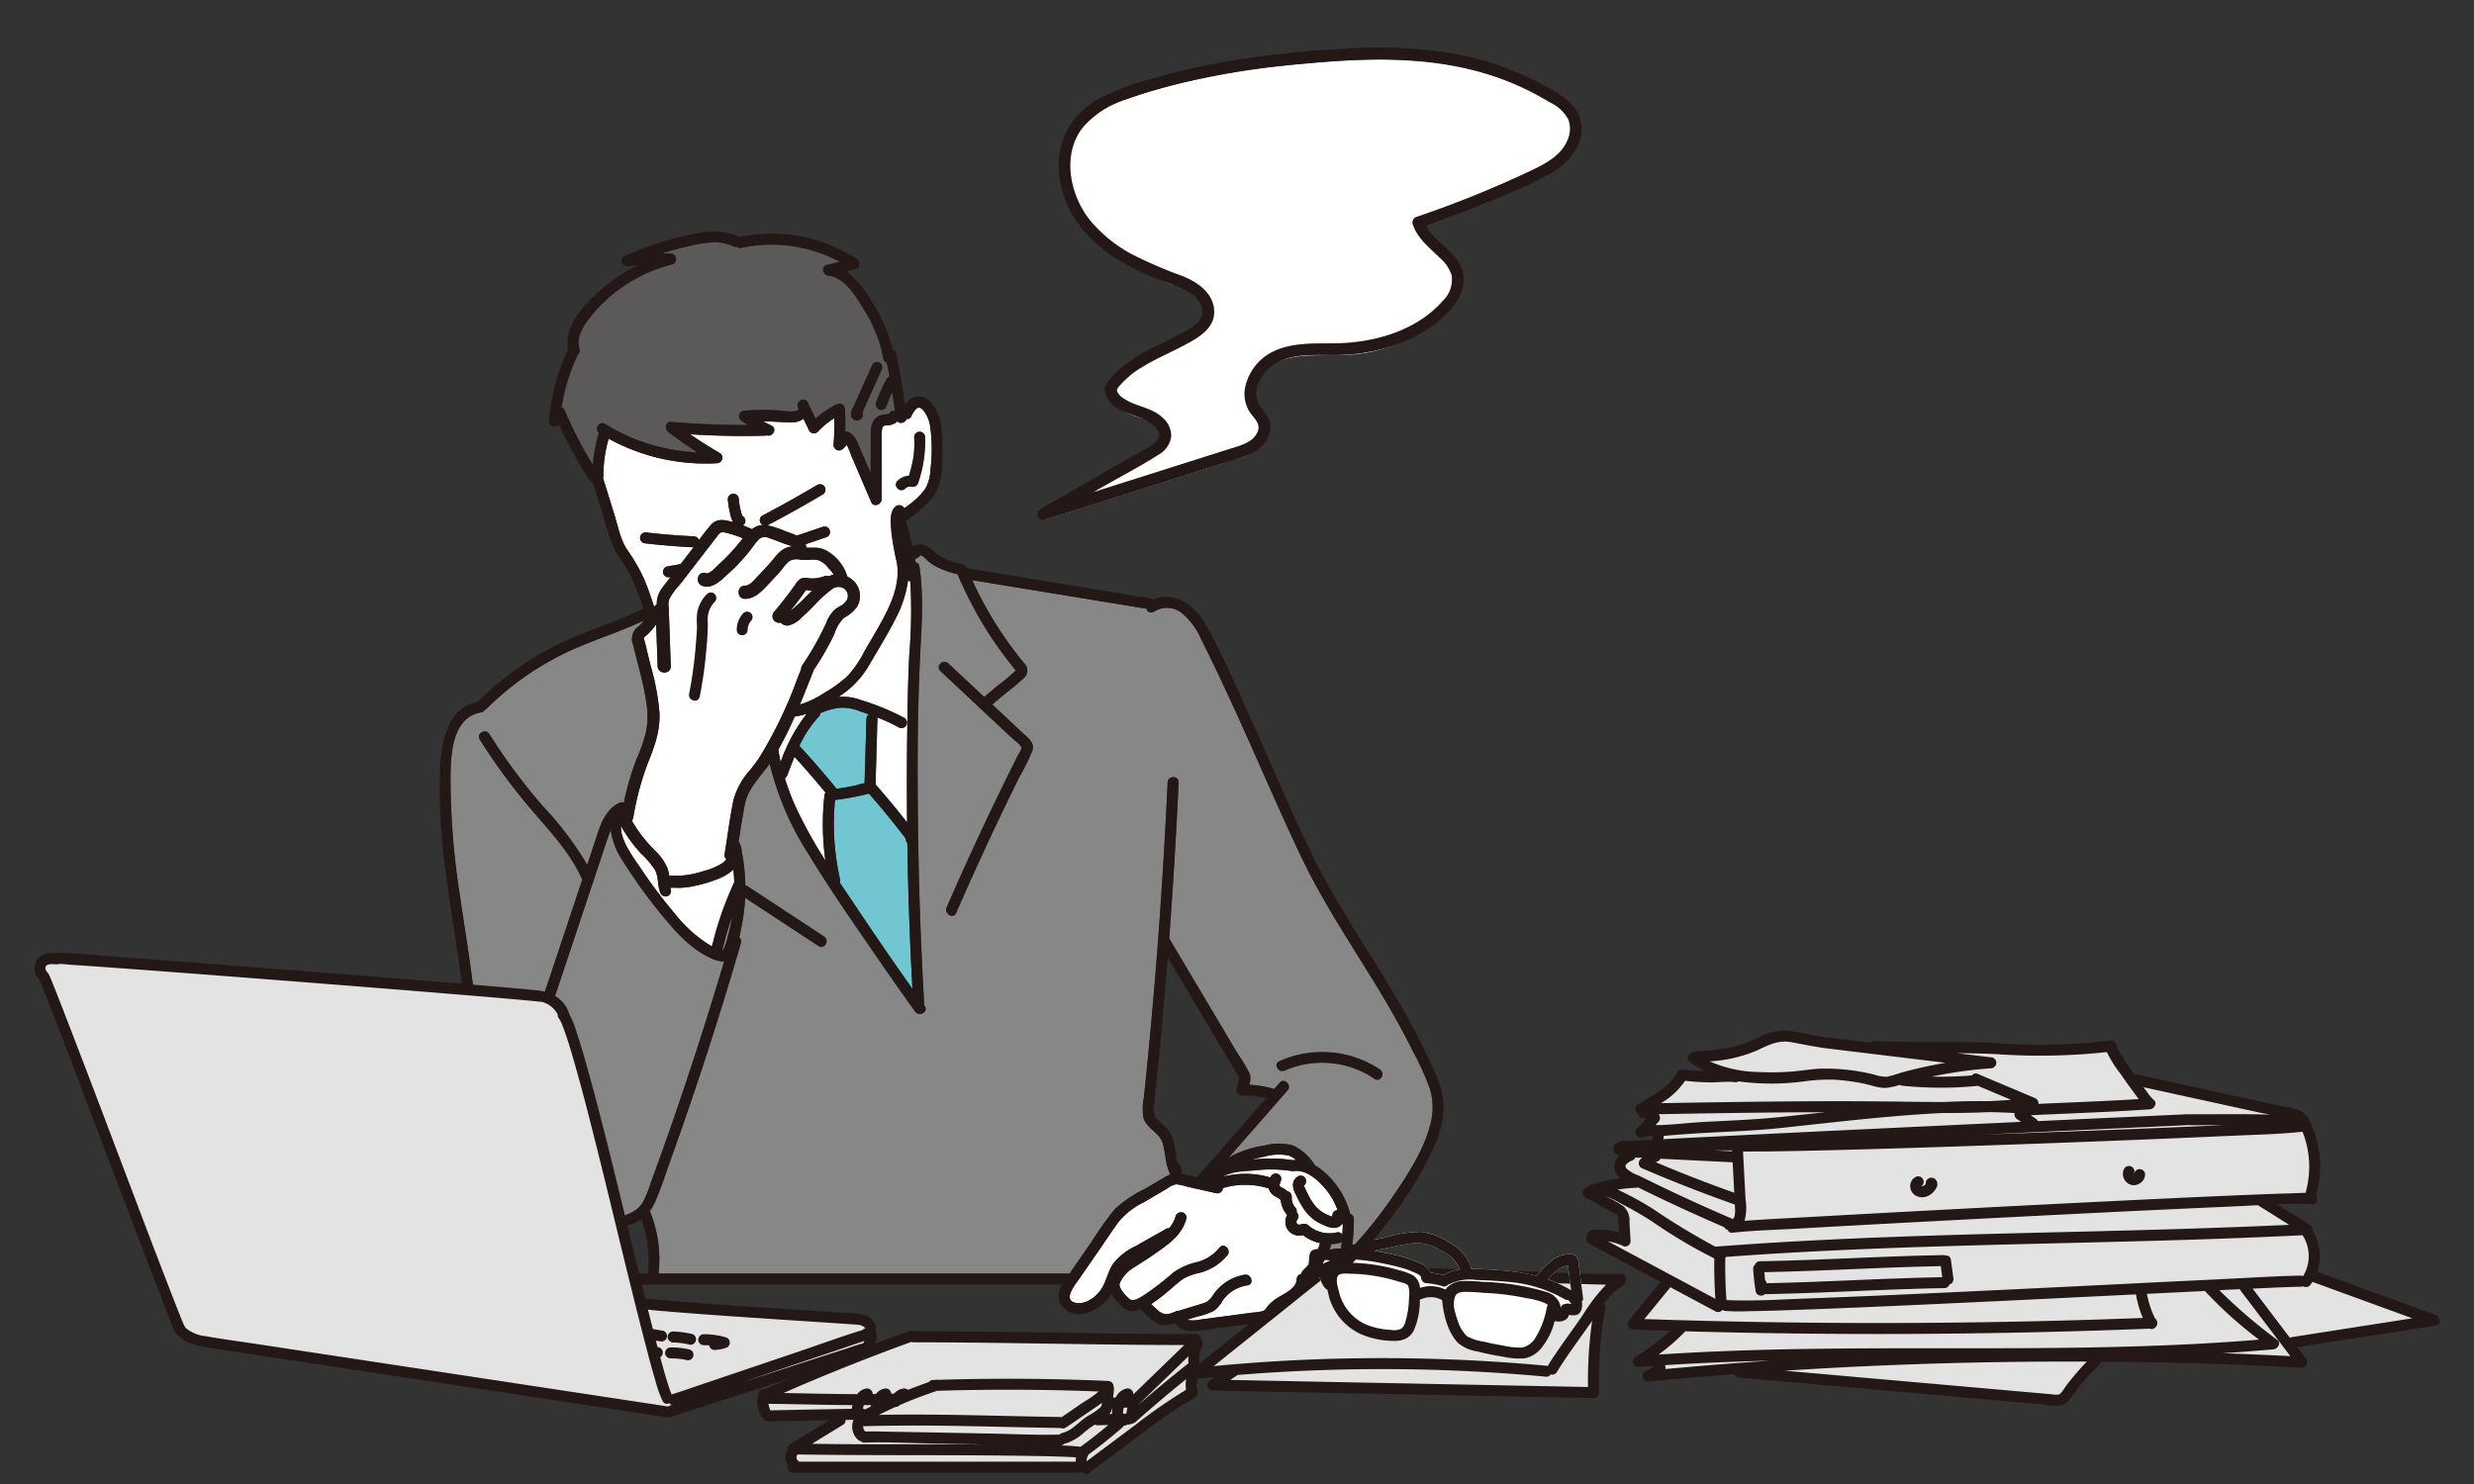 <svg xmlns="http://www.w3.org/2000/svg" xmlns:xlink="http://www.w3.org/1999/xlink" width="370" height="222" viewBox="0 0 370 222">
  <rect x="0" y="0" width="370" height="222" fill="#333333" stroke="none"/>
  <defs>
    <clipPath id="clip-path">
      <rect id="長方形_379" data-name="長方形 379" width="370" height="222" transform="translate(523 880)" fill="#fff" stroke="#707070" stroke-width="1"/>
    </clipPath>
    <clipPath id="clip-path-2">
      <rect id="長方形_378" data-name="長方形 378" width="359.693" height="213.413" transform="translate(0 0)" fill="none"/>
    </clipPath>
  </defs>
  <g id="マスクグループ_91" data-name="マスクグループ 91" transform="translate(-523 -880)" clip-path="url(#clip-path)">
    <g id="グループ_371" data-name="グループ 371" transform="translate(528.154 887.112)">
      <g id="グループ_370" data-name="グループ 370" transform="translate(0 0.003)" clip-path="url(#clip-path-2)">
        <path id="パス_1097" data-name="パス 1097" d="M2002.446,54.031c-13.434-8.118-26.636-7.1-41.571-5.54a104.477,104.477,0,0,0-20.43,4.224c-3.46,1.086-7.063,2.5-9.225,5.408-3.108,4.186-2.154,10.4,1.019,14.532s8.072,6.566,12.971,8.346a12.554,12.554,0,0,1,4.078,2.023,3.859,3.859,0,0,1,1.349,4.082,4.983,4.983,0,0,1-2.217,2.261c-4.229,2.61-9.595,3.984-12.233,8.195.184,2.047,2.642,2.889,4.6,3.506s4.236,2.326,3.451,4.226a4.059,4.059,0,0,1-1.911,1.743l-16.223,9.313,28.6-9.069a8.911,8.911,0,0,0,3.373-1.624,3.042,3.042,0,0,0,.947-3.391,10.052,10.052,0,0,0-1.179-1.547c-1.981-2.693.265-6.737,3.339-8.053s6.567-.887,9.907-1.033a22.861,22.861,0,0,0,14.584-5.734c1.387-1.294,2.649-3.01,2.481-4.9-.308-3.457-4.935-4.974-5.942-8.3A160.976,160.976,0,0,0,1999.1,65.9a14.811,14.811,0,0,0,5.2-3.475c1.359-1.6,2-4,.984-5.847a7.4,7.4,0,0,0-2.839-2.544" transform="translate(-1775.259 -45.65)" fill="#fff"/>
        <path id="パス_1098" data-name="パス 1098" d="M2332.7,1877.042a15.583,15.583,0,0,0-15.072-1.242c-.961.434-.127,1.85.829,1.418a13.92,13.92,0,0,1,13.414,1.242c.875.6,1.7-.825.829-1.418" transform="translate(-2131.457 -1724.169)" fill="#878787"/>
        <path id="パス_1099" data-name="パス 1099" d="M1651.21,948.167s0,0,0,0c-.019.021-.051.07,0,0" transform="translate(-1518.826 -872.163)" fill="#878787"/>
        <path id="パス_1100" data-name="パス 1100" d="M1283.931,1624.985a10.54,10.54,0,0,1-.6,1.853.508.508,0,0,1-.276.271c.228-.67.371-1.387.566-2.07q.355-1.246.771-2.474c.053-.157.117-.311.172-.468a26.627,26.627,0,0,1-.637,2.887" transform="translate(-1180.211 -1492.072)" fill="#878787"/>
        <path id="パス_1101" data-name="パス 1101" d="M1094.456,1452.456a10.533,10.533,0,0,0,.635,1.094,22.584,22.584,0,0,0,2.3,3,13.435,13.435,0,0,1,2.136,2.488c.56,1.041.351,2.3.786,3.386a.847.847,0,0,0,1.01.573.826.826,0,0,0,.573-1.01c-.021-.052-.035-.105-.053-.158a.841.841,0,0,0,.053-.083c.007-.014-.043-.012-.07-.01l.121-.016a1.861,1.861,0,0,1,.236-.013c.3,0,.6.028.9.025a11.7,11.7,0,0,0,2.136-.243,20.765,20.765,0,0,0,3.641-1.059,7.244,7.244,0,0,0,2.39-1.447q.1.952.135,1.909c0,.006-.008.008-.011.013-.744,1.637-1.418,3.307-2,5.008q-.42,1.226-.78,2.471c-.2.691-.345,1.413-.566,2.1a20.107,20.107,0,0,1-5.545-4.9,73.791,73.791,0,0,1-5.185-6.912c-1-1.487-3-4.083-2.848-6.215" transform="translate(-1006.718 -1336.028)" fill="#fff"/>
        <path id="パス_1102" data-name="パス 1102" d="M1412.752,1012.331h.007c.115.017.229.032.344.046a5.486,5.486,0,0,0,.571.037h.016c-.537.524-1.066,1.056-1.6,1.58-.4.392-.814.777-1.247,1.136-.127.105-.274.2-.418.305.637-.8,1.263-1.6,1.862-2.432.063-.087.321-.466.469-.672" transform="translate(-1297.363 -931.184)" fill="#fff"/>
        <path id="パス_1103" data-name="パス 1103" d="M1390.192,1243.47a10.092,10.092,0,0,0,1.831-.444,25.3,25.3,0,0,0-3.93,7.245c-.128-.584-.243-1.172-.334-1.765,0-.027-.013-.049-.019-.074a53.3,53.3,0,0,0,2.452-4.962" transform="translate(-1276.5 -1143.386)" fill="#fff"/>
        <path id="パス_1104" data-name="パス 1104" d="M1510.124,993.442a.756.756,0,0,0,.334.253,76.877,76.877,0,0,1-.143,10.761c-.218,4.137-.272,8.285-.324,12.427q-.08,6.424-.015,12.849c-.443-.566-.888-1.131-1.34-1.69q-1.63-2.012-3.342-3.956c-.008-.009-.019-.011-.027-.019.032-.353.009-.722.018-1.045q.126-4.392.252-8.784a.869.869,0,0,0-.022-.218,25.029,25.029,0,0,1,3.214,1.483.821.821,0,0,0,.829-1.417,36.587,36.587,0,0,0-6.5-2.677,7.763,7.763,0,0,0-3.321-.461l-.043.007a13.743,13.743,0,0,0,4.551-4.677c1.36-2.339,2.808-4.649,4.018-7.071a17.2,17.2,0,0,0,1.865-5.765" transform="translate(-1379.475 -913.809)" fill="#fff"/>
        <path id="パス_1105" data-name="パス 1105" d="M1436.833,1241q-.026.89-.051,1.779a2.374,2.374,0,0,0-.02.4l-.007,0a3.387,3.387,0,0,0-.963.237c-1.081.25-2.174.443-3.274.59a1.07,1.07,0,0,0-.168-.285q-2.541-3.11-5.26-6.066a.648.648,0,0,0-.076-.052,16.832,16.832,0,0,1,2.916-4.4.782.782,0,0,0,.227-.512,10.489,10.489,0,0,1,2.834-.8,6.993,6.993,0,0,1,3,.488q.729.242,1.452.5a.769.769,0,0,0-.394.676q-.107,3.725-.214,7.45" transform="translate(-1312.628 -1133.121)" fill="#71c6d2"/>
        <path id="パス_1106" data-name="パス 1106" d="M1400.441,1326.417c.344-.917.7-1.842,1.076-2.755q2.389,2.618,4.641,5.356a.853.853,0,0,0-.155.4,38.447,38.447,0,0,0,.14,9.755,67.611,67.611,0,0,1-4.283-7.664,35.518,35.518,0,0,1-1.78-4.632.97.97,0,0,0,.361-.464" transform="translate(-1287.851 -1217.559)" fill="#fff"/>
        <path id="パス_1107" data-name="パス 1107" d="M1492.382,1404.9a37.284,37.284,0,0,1-.74-11.851,38.359,38.359,0,0,0,4.086-.723,9.465,9.465,0,0,0,.968-.243q1.453,1.657,2.852,3.36.728.891,1.44,1.8.336.426.667.855.176.228.35.457l.174.229a.506.506,0,0,0,.046.075.727.727,0,0,0,.234.611c.05,3.209.118,6.417.222,9.624q.2,6.111.54,12.216-4.364-6.167-8.555-12.453c-.771-1.15-1.549-2.3-2.32-3.454a.813.813,0,0,0,.035-.5" transform="translate(-1371.912 -1280.494)" fill="#71c6d2"/>
        <path id="パス_1108" data-name="パス 1108" d="M983.874,388.663a.941.941,0,0,0-.495-.5,27.934,27.934,0,0,1,2.44-7.911c.01-.022.015-.043.024-.065a.729.729,0,0,0,.2-.777c-.518-1.776.6-3.483,1.664-4.819a22.672,22.672,0,0,1,12.213-7.827.825.825,0,0,0-.218-1.612c-.443-.019-.885-.023-1.327-.025.963-.309,1.933-.6,2.917-.833,2.382-.575,5.362-1.4,7.694-.264a.818.818,0,0,0,.557.067.79.79,0,0,0,.722.185,21.633,21.633,0,0,1,14.711,2.088l-1.905.472c-.96.238-.649,1.518.218,1.612,2.464.267,4.069,3.078,5.237,4.968a20.9,20.9,0,0,1,2.973,7.443.657.657,0,0,0,.5.57q.224,1.061.424,2.127a.747.747,0,0,0-.431.343,22.8,22.8,0,0,0-1.592,3.593.826.826,0,0,0,.573,1.01.841.841,0,0,0,1.01-.573q.154-.447.327-.888c.054-.137.105-.276.166-.409l-.009.02.025-.056q.05-.116.1-.231c.071-.159.159-.311.234-.468q.223,1.4.4,2.809a.734.734,0,0,0-.934.561c.048-.205-.141-.1-.368-.073a4.631,4.631,0,0,0-.694.091,1.951,1.951,0,0,0-.994.607c-.711.81-.615,2.042-.617,3.039q-.007,2.528-.014,5.056l-.761-1.771q-.554-1.289-1.107-2.577a3.6,3.6,0,0,0-1.254-1.736.762.762,0,0,0-.684-.052c.036-1.147.023-2.294-.052-3.443a.833.833,0,0,0-1.235-.709,13.165,13.165,0,0,0-3.153,2.131l-1.17-2.439c-.491-.945-1.87-.115-1.418.829.338.651-1.311.539-1.554.518-.691-.061-1.38-.135-2.073-.171a33.929,33.929,0,0,0-4.413.071.829.829,0,0,0-.414,1.53q.441.313.895.6-5.732.037-11.449-.457c-.907-.08-.984,1.1-.414,1.53q2.126,1.609,4.377,3.032a28.581,28.581,0,0,1-13.843-4.255c-.869-.539-1.664.763-.911,1.354a21.53,21.53,0,0,0-.913,4.751,56.345,56.345,0,0,1-4.182-8.067" transform="translate(-904.552 -334.328)" fill="#5b5959"/>
        <path id="パス_1109" data-name="パス 1109" d="M1064.224,693.25c-1-1.486-1.359-3.44-1.883-5.134l-1.73-5.587c-.006-.019-.015-.034-.022-.052a.825.825,0,0,0,.064-.318,20.059,20.059,0,0,1,.8-5.546,30.142,30.142,0,0,0,16.193,3.665.828.828,0,0,0,.414-1.53c-1.519-.874-3-1.814-4.438-2.806q5.578.361,11.172.214a.856.856,0,0,0,.268-.053c.909.319,1.658-1.013.735-1.451-.427-.2-.843-.421-1.255-.647,1.369.034,2.731.127,4.122.181a3.213,3.213,0,0,0,1.916-.554l.853,1.777a.826.826,0,0,0,1.289.166,11.92,11.92,0,0,1,2.47-2.031,35.429,35.429,0,0,1-.118,4.014.829.829,0,0,0,1.4.58l.6-.587a12.476,12.476,0,0,1,.658,1.6l.977,2.274,2.019,4.7c.336.782,1.528.34,1.53-.414q.012-4.333.024-8.665a10.032,10.032,0,0,1,.046-1.828c.1-.493.246-.568.716-.614a2.253,2.253,0,0,0,1.595-.584.753.753,0,0,0,.55.23.875.875,0,0,0,.8-.591.682.682,0,0,0,.729-.408,3.942,3.942,0,0,1,.644-1.025c.421-.432.75-.286,1.139.138a4.8,4.8,0,0,1,1.041,2.5,25.014,25.014,0,0,1,.029,6.4,6.4,6.4,0,0,1-.7,2.719,9.465,9.465,0,0,1-1.957,2.086c-.351.306-.8.612-1.248.941a.868.868,0,0,0-1.319-.247c-1.023.877-.668,2.788-.6,3.974a43.448,43.448,0,0,0,.814,4.479c.514,3.2-.925,6.293-2.444,9.018-.812,1.456-1.666,2.889-2.5,4.33a15.187,15.187,0,0,1-2.62,3.727,21.446,21.446,0,0,1-3.45,2.44,13.528,13.528,0,0,1-3.5,1.646c.675-1.628,1.318-3.269,1.976-4.9a.841.841,0,0,0,.054-.21,44.2,44.2,0,0,0,3.105-5.385,6,6,0,0,1,1.45-2.468,5.629,5.629,0,0,0,1.986-1.7,3.191,3.191,0,0,0-1.146-4.311,3.465,3.465,0,0,0-.336-.169c0-.011,0-.021,0-.033a6.6,6.6,0,0,0-2.731-3.611,3.643,3.643,0,0,0-2.164-.671c-.42,0-.832,0-1.244-.007a1.761,1.761,0,0,0-.089-.52l3.041-1.028a.821.821,0,0,0-.436-1.583l-3.89,1.315c-.012,0-.022.01-.033.015a18.033,18.033,0,0,0-1.7-.649,14.189,14.189,0,0,0-2.72-.893.882.882,0,0,0,.109-.044q4.158-2.183,8.2-4.582a.821.821,0,0,0-.829-1.418q-4.038,2.4-8.2,4.582a.8.8,0,0,0,.069,1.423,2.563,2.563,0,0,0-1.445.48c-.061.044-.112.1-.169.144-.456-.209-.917-.4-1.385-.581a.776.776,0,0,0,.376-.68.874.874,0,0,0-.481-.745l-.027-.086q-.129-.42-.228-.848t-.162-.832c-.011-.07-.021-.14-.032-.209,0-.012,0-.028-.006-.052q-.027-.226-.046-.452a.821.821,0,0,0-1.642,0,13.889,13.889,0,0,0,.362,2.218,4.736,4.736,0,0,0,.423,1.211c-.136-.038-.271-.08-.408-.114-1.1-.274-2.071-.4-2.9.511a28.955,28.955,0,0,0-1.794,2.3.844.844,0,0,0-.771-.577q-3.617-.172-7.216-.588a.826.826,0,0,0-.821.821.84.84,0,0,0,.821.821q3.58.414,7.183.586l-1.933,2.506-2.03.371a.827.827,0,0,0-.491.377.839.839,0,0,0-.083.632.83.83,0,0,0,.377.491.923.923,0,0,0,.633.083l.09-.017c-.439.565-.877,1.131-1.3,1.7a3.858,3.858,0,0,0-.77,2.391.774.774,0,0,0-.264.223c-.042.053-.08.11-.121.164-.449-1.388-.915-2.77-1.486-4.114a26.125,26.125,0,0,0-2.534-4.423" transform="translate(-975.573 -618.102)" fill="#fff"/>
        <path id="パス_1110" data-name="パス 1110" d="M799.476,1158.221a19.4,19.4,0,0,1-5.81-1.513c-1.707-.633-3.195-1.209-4.28-2.748a47.178,47.178,0,0,1-2.594-4.664,55.273,55.273,0,0,1-2.958-5.912,49.15,49.15,0,0,1-2-6.353,113.255,113.255,0,0,1-2.182-13.3c-.572-4.529-1.321-9.033-1.975-13.55a114.035,114.035,0,0,1-1.388-15.622c-.022-3.757-.44-10.957,4.58-11.8a.66.66,0,0,0,.538-.4.84.84,0,0,0,.3-.193,44.329,44.329,0,0,1,10.873-7.864c4.077-2.088,8.511-3.335,12.641-5.3a8.067,8.067,0,0,1-.827.892,2.286,2.286,0,0,0-.837,2.7c.707,2.9,1.59,5.814,2.011,8.77a12.182,12.182,0,0,1-.1,4.489,26.157,26.157,0,0,1-1.347,3.831,38.136,38.136,0,0,0-1.913,6.581.828.828,0,0,0-.671.025c-2.408,1.116-3.077,4.048-3.841,6.339l-.981,2.942a49.593,49.593,0,0,0-6.659-8.8,87.992,87.992,0,0,1-7.987-10.778c-.561-.892-1.982-.07-1.418.829a89.533,89.533,0,0,0,7.862,10.667c2.735,3.188,5.652,6.275,7.4,10.149a.87.87,0,0,0,.071.123l-1.449,4.345-3.214,9.638-1.554,4.658c-.3.888-.456,1.418-1.348,1.814a3.8,3.8,0,0,0-1.377.993c-1.937,2.253-.665,5.566-2.4,7.836-.642.839.784,1.657,1.417.829,1.564-2.045.761-4.694,1.793-6.907a2.472,2.472,0,0,1,1.05-1.174,4.426,4.426,0,0,0,1.63-1.039,5.744,5.744,0,0,0,.766-1.754l.8-2.409,6.215-18.633c.551-1.653,1.079-3.316,1.658-4.96.079-.224.164-.449.254-.672a10.883,10.883,0,0,0,1.731,4.535,79.087,79.087,0,0,0,6.093,8.442c1.992,2.4,4.217,4.89,7.112,6.2a4.309,4.309,0,0,0,2.023.521q-3.5,11.777-7.5,23.4-1.14,3.3-2.322,6.577-.591,1.641-1.192,3.277a15.755,15.755,0,0,1-1.218,2.91c-1.1,1.779-3.542,2.132-5.473,2.049" transform="translate(-714.052 -983.301)" fill="#878787"/>
        <path id="パス_1111" data-name="パス 1111" d="M1965.64,2135.535c-.069,1.458-1.812,2.133-2.859,2.8a6.11,6.11,0,0,0-1.542,1.331c-.237.3-.365.589-.761.691a13.136,13.136,0,0,1-1.532.208l-5.242.7q-1.311.174-2.621.348a4.461,4.461,0,0,1-1.875.011l1.689-.514a9.87,9.87,0,0,0,2.363-.833,4.888,4.888,0,0,0,1.316-1.561,5.513,5.513,0,0,1,3.7-2.24c1.04-.171.6-1.753-.437-1.583a7.1,7.1,0,0,0-3.354,1.53,6.931,6.931,0,0,0-1.259,1.367c-.5.707-.717,1.112-1.6,1.383q-1.859.571-3.721,1.132a.827.827,0,0,0-.524.159l-.426.13a1.772,1.772,0,0,1-2.05-.355c-.353-.315-.7-.638-1.046-.959a28.991,28.991,0,0,0,2.989-2.3,22.143,22.143,0,0,1,1.774-1.461,8.708,8.708,0,0,1,2.561-.936,7.976,7.976,0,0,0,4.067-2.593c.667-.809-.488-1.977-1.161-1.161a6.406,6.406,0,0,1-3.2,2.132,10.115,10.115,0,0,0-3.68,1.573,41.04,41.04,0,0,1-4.6,3.527c-.515.3-1.406.9-1.958.473-.53-.415-1.727-1.675-1.49-2.372a5.244,5.244,0,0,1,1.9-2.215c1.051-.686,2.1-1.318,3.132-2.041,2.079-1.461,4.187-2.78,4.929-5.367a.822.822,0,0,0-1.583-.437,5.138,5.138,0,0,1-.978,1.823.8.8,0,0,0-.47.108l-4.526,2.56a9.368,9.368,0,0,0-3.369,2.622c-.792,1.155-1.006,2.591-1.751,3.768s-2.27,2.339-3.726,2.135c-2.246-.314-.208-2.76.414-3.661l2.949-4.267c.967-1.4,1.908-2.819,2.9-4.2a11.089,11.089,0,0,1,3.721-2.907l2.391-1.407,1.266-.745a2.9,2.9,0,0,1,1.221-.573,6.906,6.906,0,0,1,1.564.332l1.478.333,2.957.666a.838.838,0,0,0,1.02-.765,11.7,11.7,0,0,1,6.855.063,1.761,1.761,0,0,0,.308.636,2.334,2.334,0,0,0,.744.6c.179.1.36.192.53.306a1.226,1.226,0,0,1,.141.141l-.076-.1.012.008a1.24,1.24,0,0,0,.133.146,3.845,3.845,0,0,0,.965,2.223,1.766,1.766,0,0,0-.225.58,2.2,2.2,0,0,0,.043,1.08,1.958,1.958,0,0,0,.574.9,2.173,2.173,0,0,0,.925.481,2.117,2.117,0,0,0,1.055-.026,6.4,6.4,0,0,0,2.542,1.2,9.649,9.649,0,0,1-2.567,4.112.738.738,0,0,0-.237.483.8.8,0,0,0-.693.776" transform="translate(-1776.855 -1951.311)" fill="#fff"/>
        <path id="パス_1112" data-name="パス 1112" d="M2234.134,2100.057a.886.886,0,0,0-.209.764,4.412,4.412,0,0,1-.668-.265,4.952,4.952,0,0,1-1.854-1.289,8.823,8.823,0,0,1-1.13-1.775c-.17-.332-.331-.669-.488-1.007-.046-.1-.11-.283-.129-.344a.822.822,0,0,0-.885-1.379,1.528,1.528,0,0,0-.757,1.3,3.069,3.069,0,0,0,.415,1.385,15.238,15.238,0,0,0,1.186,2.174,6.531,6.531,0,0,0,1.89,1.879,8.7,8.7,0,0,0,1.226.6,3.277,3.277,0,0,0,1.527.384,1.55,1.55,0,0,0,1.132-.6c.023.018.049.033.074.049q-.015.766-.072,1.531a.828.828,0,0,0-.864-.3c-.1.025-.2.048-.3.067l-.153.026-.013,0c-.207.017-.412.034-.62.033s-.408-.017-.612-.037l-.021,0-.153-.027q-.172-.033-.342-.076a5.661,5.661,0,0,1-.593-.186l-.078-.03-.085-.036c-.094-.043-.187-.089-.279-.138a5.322,5.322,0,0,1-.532-.321c-.043-.029-.084-.06-.127-.09l-.015-.01,0,0c-.091-.073-.179-.15-.265-.229a.889.889,0,0,0-.857-.189.585.585,0,0,0-.269.028,1.287,1.287,0,0,1-.178.047c-.037,0-.075,0-.112,0s-.093-.023-.138-.037-.068-.037-.1-.058-.041-.039-.061-.059-.031-.05-.044-.076-.022-.077-.031-.117,0-.08,0-.12a1.415,1.415,0,0,1,.038-.14,1.252,1.252,0,0,1,.1-.175l-.079.1a.862.862,0,0,0,.227-.56.837.837,0,0,0-.24-.581l-.03-.023a.833.833,0,0,0-.206-.724c-.027-.03-.052-.061-.077-.092a3.012,3.012,0,0,1-.283-.482,3.063,3.063,0,0,1-.146-.527,3.015,3.015,0,0,1-.016-.514.828.828,0,0,0-.24-.58.874.874,0,0,0-.429-.227,2.546,2.546,0,0,0-.541-.416c-.185-.1-.375-.2-.552-.316-.02-.018-.04-.037-.059-.057l-.008-.013c0-.008,0-.014-.006-.021,0-.031,0-.062,0-.092a3.137,3.137,0,0,1,.183-.579l-.008.02a.846.846,0,0,0,.06-.574.821.821,0,0,0-1.01-.573.8.8,0,0,0-.49.377c-.029.065-.049.129-.076.193a13.215,13.215,0,0,0-7.1-.125c1.371-.839,3.237-.817,4.789-.951a20.87,20.87,0,0,1,5.531.106.852.852,0,0,0,.4-.02c.008,0,.016,0,.024,0,1.844-.136,3.509,1.411,4.611,2.729a10.242,10.242,0,0,1,1.774,3.141.755.755,0,0,0-.548.226" transform="translate(-2039.796 -1925.91)" fill="#fff"/>
        <path id="パス_1113" data-name="パス 1113" d="M2368.459,2122.9c0-.038.012-.038,0,0" transform="translate(-2178.605 -1952.707)" fill="#878787"/>
        <path id="パス_1114" data-name="パス 1114" d="M2422.861,2212.454c-.056.008-.077.006,0,0" transform="translate(-2228.6 -2035.106)" fill="#878787"/>
        <path id="パス_1115" data-name="パス 1115" d="M2408.216,2212.422c.043,0,.036,0,0,0" transform="translate(-2215.175 -2035.076)" fill="#878787"/>
        <path id="パス_1116" data-name="パス 1116" d="M2323.258,2148.544c.009.012.02.02.028.031l-.01-.008-.018-.023" transform="translate(-2137.027 -1976.319)" fill="#878787"/>
        <path id="パス_1117" data-name="パス 1117" d="M2277.554,2066.406a.981.981,0,0,0-.19.046,23.213,23.213,0,0,0-5.974-.115l-.286.024a17.99,17.99,0,0,1,1.911-.453,7.593,7.593,0,0,1,3.609-.165,3.481,3.481,0,0,1,1.1.659c-.056,0-.113,0-.169,0" transform="translate(-2089.054 -1899.997)" fill="#fff"/>
        <path id="パス_1118" data-name="パス 1118" d="M2403.318,2231.728c-.084.038-.169.079-.255.121a11.3,11.3,0,0,0,1.327-2.98,6.278,6.278,0,0,0,1.213-.161.752.752,0,0,0,.344-.2,5.543,5.543,0,0,1-.413,1.984,1.572,1.572,0,0,1-.868.625l-1.348.612" transform="translate(-2210.436 -2049.872)" fill="#878787"/>
        <path id="パス_1119" data-name="パス 1119" d="M1264.684,1033.13c-1.006,3.883-3.405,7.508-5.645,10.788a64.7,64.7,0,0,1-6.052,7.55c.036-.292.064-.581.1-.855a27.222,27.222,0,0,0,.184-3.437.756.756,0,0,0-.548-.749,12.239,12.239,0,0,0-2.583-4.962,10.8,10.8,0,0,0-2.745-2.349.876.876,0,0,0-.15-.284,7.848,7.848,0,0,0-3-2.616,8.125,8.125,0,0,0-4.341-.02,15.286,15.286,0,0,0-5.38,1.836l8.822-10.068c.694-.792-.463-1.957-1.161-1.161l-.829.946a15.477,15.477,0,0,0-3.736-.633,2.721,2.721,0,0,0,.085-1.636,22.392,22.392,0,0,0-1.731-2.911l-3.463-5.822-6.864-11.541q.348-4.645.648-9.293.444-7.014.764-14.034c.048-1.056-1.593-1.054-1.642,0q-.581,12.687-1.56,25.352-.484,6.247-1.066,12.485-.3,3.2-.623,6.4-.154,1.516-.313,3.032a7.742,7.742,0,0,0-.043,2.885c.47,1.672,2.4,2.167,2.882,3.854.443,1.553.379,3.194,1.151,4.633a5.631,5.631,0,0,0-.924.454c-.94.549-1.875,1.1-2.813,1.656a18.708,18.708,0,0,0-4.583,3.072,44.914,44.914,0,0,0-3.375,4.732l-3.41,4.934a.789.789,0,0,0-.138-.028h-61.305a19.177,19.177,0,0,0-1.218-9.134,1.179,1.179,0,0,0-.106-.2,6.577,6.577,0,0,0,.79-1.355c.929-2.118,1.637-4.357,2.416-6.534q5.71-15.948,10.438-32.224a.73.73,0,0,0-.251-.817c.151-.646.27-1.292.385-1.882a28.476,28.476,0,0,0,.489-4.072l10.988,7.224c.885.582,1.709-.839.829-1.417l-11.421-7.509a.783.783,0,0,0-.365-.131,29.083,29.083,0,0,0-.547-5.161,2.778,2.778,0,0,0-.289-1.131.82.82,0,0,0-.163-.22c.291-1.918.577-3.84.959-5.737.474-2.35,2.362-4.067,3.694-6a44.082,44.082,0,0,0,5.837,13.609c3.1,5.1,6.531,10.018,9.906,14.939q2.96,4.315,6.01,8.567c.611.85,2.036.031,1.418-.829l-.115-.161a.819.819,0,0,0,.033-.282q-.741-12.825-.905-25.674c-.107-8.537-.125-17.109.275-25.64.219-4.682.624-9.35-.077-14.013a.636.636,0,0,0-.557-.583c-.032-.2-.074-.4-.109-.595a.758.758,0,0,0,.685-.386.161.161,0,0,0,.015-.039c.019,0,.06-.027.034-.027l.1-.005a1.1,1.1,0,0,1,.153.028,1.418,1.418,0,0,1,.286.175c.25.187.46.43.7.633a6.9,6.9,0,0,0,.893.654,12.606,12.606,0,0,0,3.517,1.307,58.345,58.345,0,0,0,5.547,10.211q.854,1.246,1.773,2.445.431.563.874,1.117c.126.157.254.313.38.469a2.013,2.013,0,0,0,.168.189.125.125,0,0,0-.126.047,25.75,25.75,0,0,1-2.59,2.167l-2.058,1.722-5.379-5.034c-.771-.721-1.934.437-1.161,1.161l5.733,5.366a.96.96,0,0,0,.32.3l.141.132,3.1,2.9,1.487,1.391c.36.337,1.361.994,1.337,1.472a3.3,3.3,0,0,1-.45.891l-.448.893q-.485.967-.964,1.937-.96,1.939-1.9,3.888-1.81,3.747-3.549,7.527-1.983,4.309-3.875,8.66c-.417.959,1,1.8,1.418.829q3.587-8.242,7.5-16.337.978-2.023,1.976-4.036a33.407,33.407,0,0,0,1.9-3.832c.447-1.313-.675-2.02-1.529-2.82l-3.345-3.131-1.1-1.029,2.145-1.8a32.1,32.1,0,0,0,2.678-2.249,1.483,1.483,0,0,0-.067-2.134c-.706-.894-1.422-1.775-2.092-2.7a56.662,56.662,0,0,1-5.668-9.718l26.071,4.272a.722.722,0,0,0,1.135.428,3.593,3.593,0,0,1,4.19.254,10.437,10.437,0,0,1,2.873,3.94c1.781,3.513,3.447,7.087,5.086,10.667,3.307,7.225,6.4,14.55,9.809,21.729,3.21,6.768,7.4,13,11.286,19.388,1.971,3.238,3.858,6.525,5.534,9.926a41.645,41.645,0,0,1,2.476,5.49,9.673,9.673,0,0,1,.038,5.413" transform="translate(-1055.947 -871.943)" fill="#878787"/>
        <path id="パス_1120" data-name="パス 1120" d="M1608.444,725.332a1.019,1.019,0,0,1,.933-.286.84.84,0,0,0,1.01-.573,19.351,19.351,0,0,0,1.037-6.843.838.838,0,0,0-.821-.821.829.829,0,0,0-.821.821,14.337,14.337,0,0,1-.149,3.2A22.163,22.163,0,0,1,1609,723.4a2.677,2.677,0,0,0-1.714.767c-.755.742.406,1.9,1.161,1.161" transform="translate(-1478.22 -659.349)" fill="#878787"/>
        <path id="パス_1121" data-name="パス 1121" d="M1524.328,595.224a.893.893,0,0,0,.386-1.127l.136-.3.4-.9.751-1.667,1.561-3.462a.846.846,0,0,0-.294-1.123.827.827,0,0,0-1.123.294l-2.312,5.128-.578,1.282a1.783,1.783,0,0,0-.271,1.4.927.927,0,0,0,1.339.477" transform="translate(-1400.847 -539.525)" fill="#878787"/>
        <path id="パス_1122" data-name="パス 1122" d="M1223.848,1017.088a5.112,5.112,0,0,0-1.474,2.855,11.186,11.186,0,0,0-.031,1.848c.01.68-.049,1.356-.107,2.032a65.228,65.228,0,0,1-1.064,8.188c-.221,1.03,1.361,1.471,1.583.436a61.387,61.387,0,0,0,1.027-7.515,31.592,31.592,0,0,0,.182-3.706,3.741,3.741,0,0,1,1.045-2.977.821.821,0,0,0-1.161-1.161" transform="translate(-1123.265 -935.337)" fill="#878787"/>
        <path id="パス_1123" data-name="パス 1123" d="M1311.7,1052.692a.822.822,0,0,0-.58.24,3.767,3.767,0,0,0-.974,2.482.845.845,0,0,0,.24.58.821.821,0,0,0,1.4-.58c0-.087.01-.173.018-.26a2.141,2.141,0,0,1,.439-1.018l.036-.044a.866.866,0,0,0,.24-.581.835.835,0,0,0-.24-.58.826.826,0,0,0-.58-.24" transform="translate(-1205.121 -968.308)" fill="#878787"/>
        <path id="パス_1124" data-name="パス 1124" d="M3239.024,2220.527a.6.6,0,0,0-.392-.127c-3.394.043-6.793.277-10.182.44q-9.893.476-19.785.973-11.694.576-23.39,1.126c-6.841.318-13.683.627-20.527.878-3.874.142-7.8.407-11.675.248-.167-.007-.334-.015-.5-.032h-.01q-.238-3.259-.183-6.528a.71.71,0,0,0,.117-.257c11.042-.82,22.106-1.286,33.172-1.62,11.5-.347,23-.559,34.493-.908,6.275-.191,12.548-.424,18.818-.739a5.916,5.916,0,0,1,.043,6.545" transform="translate(-2899.68 -2036.511)" fill="#e3e3e3"/>
        <path id="パス_1125" data-name="パス 1125" d="M4039,2314.829l7.889,10.4q-7.259-.372-14.525-.584c3.881-.2,7.759-.466,11.63-.814.479-.043.941-.719.454-1.1a75.091,75.091,0,0,1-8.955-7.734l.4-.02q1.552-.075,3.1-.155v0" transform="translate(-3709.129 -2129.273)" fill="#e3e3e3"/>
        <path id="パス_1126" data-name="パス 1126" d="M2999.106,2315.389l3.99-4.872a.66.66,0,0,0,.139-.293c.013,0,.029,0,.042-.009l6.921,3.706a.635.635,0,0,0,.881-.283.729.729,0,0,0,.09-.012.651.651,0,0,0,.426.21,30.487,30.487,0,0,0,3.474.038c2.232-.035,4.463-.106,6.694-.183,6.594-.226,13.187-.521,19.778-.822q11.7-.535,23.39-1.118l8.219-.4a15.115,15.115,0,0,0,1.15,3.879q-14.606.563-29.223.719-15.1.155-30.2-.132-7.885-.15-15.766-.425" transform="translate(-2758.7 -2125.031)" fill="#e3e3e3"/>
        <path id="パス_1127" data-name="パス 1127" d="M3043.182,2127.4c1.652,1,3.273,2.054,4.908,3.083-10.792.518-21.594.809-32.395,1.073-11.5.281-23,.545-34.493,1.062-6.462.291-12.921.663-19.371,1.159a.681.681,0,0,0-.127.023,97.473,97.473,0,0,1-9.365-5.669,51.322,51.322,0,0,0-4.706-2.609c-.353-.181-.725-.365-1.107-.533a22.124,22.124,0,0,1,3.3-.37.646.646,0,0,0,.313-.092c.673.332,1.346.665,2.022.992q5.447,2.633,11.005,5.028a.636.636,0,0,0,.383.351c.051.018.1.024.153.037a.508.508,0,0,0,.59.4c3.181-.353,6.417-.419,9.611-.6q10.108-.578,20.219-1.107,12.053-.64,24.108-1.24,10.548-.523,21.1-.989c1.214-.052,2.432-.117,3.652-.178a.656.656,0,0,0,.2.18" transform="translate(-2710.335 -1954.23)" fill="#e3e3e3"/>
        <path id="パス_1128" data-name="パス 1128" d="M3073.63,1874.006a.7.7,0,0,0,.157-.034l5.7,2.4c-1.41.12-2.822.2-4.235.261-2.2-.027-4.4.021-6.593.125-3.141,0-6.284-.06-9.422-.088-7.615-.067-15.231,0-22.845.106q-5.363.077-10.726.179c.757-.013,1.763-1.287,2.22-1.814a10.291,10.291,0,0,0,1.765-2.853,20.066,20.066,0,0,0,5.51.222l-3.28-1.837a1.679,1.679,0,0,1,.946-.412l7.444-1.512a3.011,3.011,0,0,1,1.095-.086c.682.115.944.676,1.5.955a7.282,7.282,0,0,0,1.819.372l4.648.874a27.969,27.969,0,0,1,6.071,1.622c1.448.632,2.9,1.533,4.473,1.375.96-.1,1.908-.6,2.89-.476.761.1,1.313.728,2.049.856a18.193,18.193,0,0,0,2.6.016,55.62,55.62,0,0,0,6.208-.255" transform="translate(-2783.136 -1718.856)" fill="#e3e3e3"/>
        <path id="パス_1129" data-name="パス 1129" d="M3409.287,2009.246q5.533-.253,11.067-.508l.446-.021a.712.712,0,0,0,.142-.021c.012,0,.019.007.031.007,2.986.019,5.972-.019,8.958,0q1.493.01,2.986.047-1.935.1-3.869.194c-6.6.314-13.2.583-19.8.84q-11.676.455-23.356.842-8.308.274-16.619.491,10.029-.48,20.059-.948,9.976-.465,19.951-.922" transform="translate(-3099.199 -1847.681)" fill="#e3e3e3"/>
        <path id="パス_1130" data-name="パス 1130" d="M3067.983,2055.878l.026.5-8.848-.439c.264,0,.527-.012.791-.015q4.015-.06,8.03-.044" transform="translate(-2813.942 -1891.079)" fill="#e3e3e3"/>
        <path id="パス_1131" data-name="パス 1131" d="M3020.2,2071.734a.653.653,0,0,0,.391-.418l11.073.549q.109,2.068.218,4.137c.014.28.031.561.047.841q-6.25-2.209-12.353-4.8a4.953,4.953,0,0,1,.624-.305" transform="translate(-2777.53 -1905.281)" fill="#e3e3e3"/>
        <path id="パス_1132" data-name="パス 1132" d="M3269.756,2030.333c-.747-.011-1.505.044-2.239.065-2.184.06-4.369.147-6.552.236-6.741.276-13.48.6-20.219.93q-12.055.591-24.109,1.229-10.55.556-21.1,1.146c-3.367.19-6.74.349-10.105.6.007-.012.016-.023.023-.035.538-1,.3-2.3.241-3.387q-.193-3.675-.386-7.35c.752.036,1.514.016,2.259.015,2.156,0,4.313-.042,6.468-.086,6.6-.133,13.2-.334,19.8-.547q11.746-.378,23.49-.83,10.308-.395,20.613-.857c3.718-.172,7.469-.249,11.173-.625.057-.006.114-.015.171-.021a14.344,14.344,0,0,1,.468,9.518" transform="translate(-2929.979 -1858.828)" fill="#e3e3e3"/>
        <path id="パス_1133" data-name="パス 1133" d="M3744.741,1939.177l6.179,1.353c.281.062,2.024.382,3.48.711l-.416-.016c-1.573-.068-3.148-.1-4.721-.113-3.157-.027-6.315.017-9.473,0a.613.613,0,0,0-.094.019.647.647,0,0,0-.079,0q-4.8.23-9.595.441-6.244.286-12.488.576a.638.638,0,0,0-.259-.354l-1.4-.967a3.5,3.5,0,0,1,.28-.255.546.546,0,0,0,.557.327c5.894-.287,11.793-.471,17.68-.879.494-.034.923-.716.454-1.1a7.356,7.356,0,0,1-1.087-1.3c-.253-.333-.5-.67-.749-1.007l11.732,2.569" transform="translate(-3418.014 -1781.371)" fill="#e3e3e3"/>
        <path id="パス_1134" data-name="パス 1134" d="M3529.034,1872.181c4.56.11,9.1.5,13.665.393a68.536,68.536,0,0,0,7.053-.542,16.661,16.661,0,0,0,2.125,3.465q1.1,1.6,2.263,3.147c.181.24.365.507.556.77-5.186.33-10.379.516-15.57.762a.651.651,0,0,0-.373-.917l-8.513-3.586a.5.5,0,0,0-.668.216,55.578,55.578,0,0,1-7.584.139c.537-.124,1.076-.245,1.616-.356a67.794,67.794,0,0,1,8.648-1.195.642.642,0,0,0,0-1.283l-8.565-1.039c1.782-.01,3.564-.017,5.345.026" transform="translate(-3239.671 -1721.972)" fill="#e3e3e3"/>
        <path id="パス_1135" data-name="パス 1135" d="M3147.883,1851.546q.931-.259,1.859-.533a1.327,1.327,0,0,1,.879-.065c.324.089.643.189.969.271a33.944,33.944,0,0,0,3.894.683c5.476.71,10.965,1.333,16.447,2l3.9.473a68.487,68.487,0,0,0-9.31,2.081,3.9,3.9,0,0,1-.936.241,4.544,4.544,0,0,1-1.025-.2c-.629-.137-1.262-.252-1.9-.349-1.245-.192-2.5-.323-3.753-.421-2.567-.2-5.144-.3-7.715-.437a58.263,58.263,0,0,0-8.782-.1c-.023,0-.043.009-.064.013q-.482-.47-.955-.951c-.3-.305-.614-.6-.928-.9q3.735-.789,7.418-1.805" transform="translate(-2888.729 -1702.532)" fill="#e3e3e3"/>
        <path id="パス_1136" data-name="パス 1136" d="M3020.127,1985.206a2.605,2.605,0,0,0-.276-.281c6.957-.124,13.914-.241,20.873-.289,2.614-.018,5.228-.007,7.841.01q-4.86.5-9.718,1.015c-4.076.443-8.149.561-12.239.8-2.027.119-4.06.374-6.087.442-.333.011-.721-.008-1.12-.015l.726-.776a.66.66,0,0,0,0-.907" transform="translate(-2777.368 -1825.541)" fill="#e3e3e3"/>
        <path id="パス_1137" data-name="パス 1137" d="M3033.5,1988.777a.658.658,0,0,0,.295-.384.883.883,0,0,0,.019-.091c.013-.083.026-.167.031-.252a1.06,1.06,0,0,0,0-.136c1.869-.111,3.734-.3,5.6-.416,3.959-.235,7.909-.333,11.856-.754,7.813-.833,15.635-1.786,23.483-2.221.317-.018.634-.032.95-.047l.7,0c2.074,0,4.148-.038,6.22-.129q2.051.031,4.1.157c-.01.016-.021.03-.031.045a.655.655,0,0,0,.23.878l1.033.714-4.783.221q-11.366.528-22.733,1.07-9.974.478-19.946.983c-2.339.121-4.682.225-7.023.361h0" transform="translate(-2790.336 -1825.286)" fill="#e3e3e3"/>
        <path id="パス_1138" data-name="パス 1138" d="M2969.064,2069.038a7.112,7.112,0,0,0-.683.516.644.644,0,0,0,.13,1.007q6.928,2.99,14.049,5.493c.013.252.028.506.037.759.018.458.006,1.539-.51,1.743a.693.693,0,0,0-.1-.056q-4.815-2.07-9.552-4.314-2.339-1.109-4.656-2.261a4.708,4.708,0,0,1-1.83-1.121c-.47-.682.538-1.177,1.046-1.393a.5.5,0,0,0,.336-.458l1.734.086" transform="translate(-2728.089 -1903.107)" fill="#e3e3e3"/>
        <path id="パス_1139" data-name="パス 1139" d="M2919.62,2139.518l-1.263-.692a8.6,8.6,0,0,1,3.463,1.345,48.872,48.872,0,0,1,4.564,2.619,77.537,77.537,0,0,0,9.458,5.611q-.052,3.237.181,6.469l-17.155-9.187a8.861,8.861,0,0,1,2.963.681.449.449,0,0,0,.128.032.616.616,0,0,0,1-.5q-.088-1.393-.176-2.786c-.054-.862-.058-1.706-.812-2.269a19.7,19.7,0,0,0-2.352-1.326" transform="translate(-2684.424 -1967.38)" fill="#e3e3e3"/>
        <path id="パス_1140" data-name="パス 1140" d="M1573.893,2529.552a.586.586,0,0,0-.352.232c-3.369.112-6.77-.077-10.139-.141-4.967-.093-9.935-.2-14.9-.276-1.379-.021-2.768-.08-4.147-.035a1.574,1.574,0,0,1-.21-.2l-.016-.022c-.029-.044-.057-.089-.082-.135-.012-.022-.027-.046-.04-.071a.211.211,0,0,0-.006-.021c-.008-.025-.018-.05-.026-.075-.016-.05-.03-.1-.041-.153a.813.813,0,0,1-.012-.1,2.078,2.078,0,0,1-.008-.239c0-.015,0-.03,0-.045l-.006.027c0-.012,0-.024.007-.036s0-.006,0-.009a.22.22,0,0,1,.013-.061c0-.012,0-.023.007-.034.008-.033.019-.065.028-.1a.6.6,0,0,0,.38.109c7.479-.22,14.95-.038,22.428.137q3.47.081,6.94.132a.546.546,0,0,0,.579-.043c1.4-.922,2.766-1.9,4.163-2.825a15.627,15.627,0,0,0,1.52-1.107c-.036.389.025.952-.306,1.2a15.891,15.891,0,0,1-1.758,1.229c-1.384.786-2.427,2.257-4.02,2.651" transform="translate(-1420.152 -2322.11)" fill="#e3e3e3"/>
        <path id="パス_1141" data-name="パス 1141" d="M1367.476,2530.249a.665.665,0,0,0-.025-.079c-.03-.056-.058-.112-.085-.169l-.022-.049c-.04-.109-.08-.217-.113-.329s-.057-.214-.078-.322c-.009-.043-.015-.086-.023-.129,0-.025-.006-.05-.008-.075-.006-.062,0-.124,0-.186,4.323.037,8.65.178,12.974.2-.037.136-.072.272-.1.41-.033.164-.059.329-.079.495l-12.442.238" transform="translate(-1257.534 -2326.196)" fill="#e3e3e3"/>
        <path id="パス_1142" data-name="パス 1142" d="M1145.374,2365.866l0-.008c-.028-.055-.054-.111-.081-.167l-.043-.089c0,.008.009.015-.008-.027q-.108-.27-.205-.545c-.179-.5-.339-1.016-.495-1.528-.356-1.172-.679-2.353-1-3.536a.5.5,0,0,0,.1-.047.719.719,0,0,0,.295-.383c.008-.057.015-.114.023-.171a.638.638,0,0,0-.088-.323l-.1-.13a.644.644,0,0,0-.283-.165l-.047-.009-.019-.013-.005,0h0c-.023-.012-.132-.057-.156-.066a.6.6,0,0,0-.067-.019h-.006c-.113-.43-.223-.861-.335-1.291.075.014.151.024.226.039.287.056.577.1.867.132a.64.64,0,0,0,.453-.188.641.641,0,0,0,0-.907l-.13-.1a.636.636,0,0,0-.324-.087l-.028,0c-.207-.029-.413-.066-.619-.106-.264-.051-.529-.088-.8-.121q-.42-1.638-.829-3.279l.1.01c.816.1,1.635.177,2.454.25,2.648.236,5.3.428,7.953.617,5.922.422,11.847.8,17.771,1.192.931.062,1.861.122,2.791.19.221.017.443.039.664.052h0a1.792,1.792,0,0,1,.985.4.394.394,0,0,1,.136.251c.016.123-.1.25-.008.247a.607.607,0,0,0-.482.245c-3.194.972-6.343,2.134-9.5,3.2q-7.513,2.542-15.027,5.082c-1.312.442-2.618.919-3.945,1.313a.671.671,0,0,0-.191.094" transform="translate(-1050.158 -2164.127)" fill="#e3e3e3"/>
        <path id="パス_1143" data-name="パス 1143" d="M1537.859,2381.584c.078.005.052.006,0,0" transform="translate(-1414.586 -2190.678)" fill="#6bbdbe"/>
        <path id="パス_1144" data-name="パス 1144" d="M1407.421,2413.1a.61.61,0,0,0,.313.086c10.61,0,21.216.248,31.825.354q4.538.045,9.077.044l-8.343,8.082c-.1,0-.195,0-.292,0a.643.643,0,0,0-.432-1.206,2.217,2.217,0,0,0-1.5,1.314c-.239.024-.479.051-.717.083l.155-1.511a.5.5,0,0,0-.073-.3.653.653,0,0,0-.633-.728q-12.734-.557-25.484-.163a.585.585,0,0,0-.383.011h0l-.339.009a.6.6,0,0,0-.514.29c-1.1.385-2.185.788-3.263,1.219a.541.541,0,0,0-.177-.156l-.153-.065a.647.647,0,0,0-.341,0,2.058,2.058,0,0,0-1.1.557,2.216,2.216,0,0,0-.161.192c-.243.009-.485.012-.728.019a.578.578,0,0,0,0-.32.658.658,0,0,0-.789-.448,1.942,1.942,0,0,0-1.2.815c-.265,0-.53.005-.8.008a.593.593,0,0,0,.012-.375.657.657,0,0,0-.789-.448,1.979,1.979,0,0,0-1.213.833c-3.979,0-7.96-.122-11.938-.178q9.853-4.345,19.981-8.02" transform="translate(-1276.224 -2219.666)" fill="#e3e3e3"/>
        <path id="パス_1145" data-name="パス 1145" d="M2028.659,2537.311c-.019-.038-.039-.123-.016-.024a1.13,1.13,0,0,1-.047-.243,3.562,3.562,0,0,1,.15-.969q.446-.025.892-.031-.1.625-.209,1.25l-.77.018" transform="translate(-1865.985 -2332.756)" fill="#e3e3e3"/>
        <path id="パス_1146" data-name="パス 1146" d="M1593.041,2507.106c-.018,0-.033-.005-.051-.006-7.546-.1-15.09-.417-22.638-.386-1.852.008-3.7.041-5.556.087,1.107-.537,2.217-1.068,3.337-1.575a.524.524,0,0,0,.194-.02.7.7,0,0,0,.335-.22l.055-.025c1.823-.8,3.7-1.487,5.579-2.136q12.294-.383,24.593.118a9.8,9.8,0,0,1-2.284,1.737c-1.2.789-2.367,1.632-3.564,2.427" transform="translate(-1439.363 -2302.048)" fill="#e3e3e3"/>
        <path id="パス_1147" data-name="パス 1147" d="M1542.921,2531.965a5.215,5.215,0,0,1,.2-.726c.478,0,.955-.009,1.433-.014-.042.149-.078.3-.106.441-.006.031-.009.062-.012.092l-1.063.514a.583.583,0,0,0-.429-.158h-.054c.009-.05.018-.1.028-.15" transform="translate(-1419.216 -2328.325)" fill="#e3e3e3"/>
        <path id="パス_1148" data-name="パス 1148" d="M1999.458,2538.759a1.638,1.638,0,0,0,.356-.795l.255-.039c.045-.006.045-.006,0,0l.1-.013.078-.01a3.26,3.26,0,0,0-.059,1.15l-1.112.026a2.168,2.168,0,0,0,.382-.32" transform="translate(-1838.832 -2334.466)" fill="#e3e3e3"/>
        <path id="パス_1149" data-name="パス 1149" d="M2057.475,2443.992a.723.723,0,0,0,.007-.169l7.851-7.605a6.107,6.107,0,0,0-.085,1.47.75.75,0,0,0,.029.152q-4.018,3.165-7.866,6.538c.021-.129.043-.257.064-.386" transform="translate(-1892.49 -2240.933)" fill="#e3e3e3"/>
        <path id="パス_1150" data-name="パス 1150" d="M115.771,1773c-1.277.41-2.561.905-3.867,1.216a.583.583,0,0,0-.348.221c-2.439-.392-4.886-.746-7.328-1.118l-17.052-2.59-20.146-3.058L50.1,1765.1c-2.646-.4-5.315-.736-7.948-1.224a5.361,5.361,0,0,1-3.072-1.35.625.625,0,0,0-.1-.2,2.741,2.741,0,0,1-.243-.513l-.027-.061a.268.268,0,0,0-.013-.033l-.121-.292q-.141-.343-.279-.688c-.547-1.362-1.077-2.731-1.606-4.1q-2.508-6.484-4.963-12.988-2.925-7.7-5.845-15.4-2.439-6.42-4.9-12.83c-.522-1.349-1.044-2.7-1.584-4.039a9.867,9.867,0,0,0-.872-1.911c-.261-.383-.606-.871-.211-1.286s1.106-.306,1.616-.266a.58.58,0,0,0,.33-.065c.64,0,1.3.092,1.927.132,1.873.121,3.745.255,5.617.389q8.921.642,17.839,1.334,10.58.81,21.158,1.651,8.99.715,17.977,1.465c1.894.161,3.788.323,5.68.5.564.053,1.128.106,1.69.167.167.018.334.037.5.058-.242-.03-.016-.014.086.018a3.709,3.709,0,0,1,2.4,2.044.545.545,0,0,0,.107.422,4.928,4.928,0,0,1,.463.879,2.3,2.3,0,0,1,.089.214c.048.12.095.24.141.36.1.263.2.527.288.793.516,1.476.959,2.978,1.389,4.481,1.247,4.353,2.356,8.745,3.455,13.137,1.283,5.128,2.528,10.265,3.781,15.4,1.112,4.555,2.22,9.112,3.4,13.649a61.309,61.309,0,0,0,2.305,7.867c.072.176.146.352.233.521a3.508,3.508,0,0,1,1.644.5c3.37-1,6.685-2.237,10.014-3.363q7.513-2.542,15.027-5.082c1.2-.406,2.406-.838,3.622-1.212-.01.043-.017.087-.03.13s-.03.1-.047.142l-.019.047a2.474,2.474,0,0,1-.152.282c-.026.041-.053.08-.081.119l-.037.043c-.007.008-.015.014-.022.021-1.013.258-2.01.63-3,.948q-3.365,1.079-6.726,2.171-7.6,2.463-15.206,4.923" transform="translate(-16.683 -1570.946)" fill="#e3e3e3"/>
        <path id="パス_1151" data-name="パス 1151" d="M1449.857,2558.6a.7.7,0,0,0,.166.147,2.426,2.426,0,0,0,.583,2.9.755.755,0,0,0,.389.174.571.571,0,0,0,.465.185c3.381-.115,6.793.077,10.173.14,4.968.093,9.935.2,14.9.276,1.391.021,2.791.081,4.182.034a.6.6,0,0,0,.492-.258.679.679,0,0,0,.166-.02c1.786-.442,2.952-2,4.5-2.878l.036-.021a.6.6,0,0,0,.386.145l2.1-.049q-2.239,1.908-4.619,3.642a44.66,44.66,0,0,0-4.944-.237c-3.089-.072-6.179-.1-9.27-.122-6.361-.045-12.722-.043-19.083-.05-2.507,0-5.013-.038-7.519-.076l5.158-3.156a.606.606,0,0,0,.262-.752l1.477-.028" transform="translate(-1327.293 -2353.507)" fill="#e3e3e3"/>
        <path id="パス_1152" data-name="パス 1152" d="M1428.758,2624.812h-8.767a.853.853,0,0,0-.214-.236l.106.082a1.331,1.331,0,0,1-.162-.16,1.488,1.488,0,0,1-.1-.165,1.582,1.582,0,0,1-.064-.235,1.61,1.61,0,0,1,0-.217,1.465,1.465,0,0,1,.056-.208,1.327,1.327,0,0,1,.111-.192l-.062.08a.952.952,0,0,0,.119-.184c5.509.082,11.014.1,16.524.109,6.611.009,13.225.013,19.835.141,1.305.025,2.611.055,3.915.108.454.019.908.04,1.361.071.11.008.22.017.329.026a3.112,3.112,0,0,0-.068.978Z" transform="translate(-1305.766 -2413.091)" fill="#e3e3e3"/>
        <path id="パス_1153" data-name="パス 1153" d="M1968.724,2486.606l-7.75,5.791c-.012-.053-.029-.1-.038-.158a2.587,2.587,0,0,1,0-.461,2.528,2.528,0,0,1,.133-.479c.015-.03.028-.061.044-.091a.7.7,0,0,0,.068-.219q2.675-1.961,5.182-4.136a.527.527,0,0,0,.157-.289,1.946,1.946,0,0,0,.328-.016.466.466,0,0,0,.255-.132l.265-.006a.647.647,0,0,0,.29-.084.638.638,0,0,0,.528-.169q3.949-3.52,8.085-6.822a4.962,4.962,0,0,0-.1,2.151,76.66,76.66,0,0,0-7.451,5.119" transform="translate(-1803.74 -2280.595)" fill="#e3e3e3"/>
        <path id="パス_1154" data-name="パス 1154" d="M2278.108,2377.567l-43.865-.863-10.4-.2,1.427-.951a.678.678,0,0,0,.137-.123,266.1,266.1,0,0,1,34.662-.58q5.79.283,11.563.82a.52.52,0,0,0,.59-.4.623.623,0,0,0,.887-.2c1.552-2.534,3.354-4.9,5.044-7.338.23-.332.454-.668.677-1a64.866,64.866,0,0,0-.727,10.844" transform="translate(-2045.586 -2177.008)" fill="#e3e3e3"/>
        <path id="パス_1155" data-name="パス 1155" d="M2248.878,2297.25c-1.76,2.584-3.678,5.057-5.312,7.726a.675.675,0,0,0-.042.087.661.661,0,0,0-.326-.12,266.356,266.356,0,0,0-40.8-.639q-4.742.291-9.472.756l17.276-13.828a.692.692,0,0,0,.17.017c1.845-.053,3.7.035,5.544.084,3.323.087,6.644.2,9.966.3,7.294.238,14.586.5,21.881.7,1.627.045,3.262.119,4.894.129a23.808,23.808,0,0,0-3.783,4.782" transform="translate(-2017.146 -2107.568)" fill="#e3e3e3"/>
        <path id="パス_1156" data-name="パス 1156" d="M3049.479,2324.441q15.1.093,30.2-.257,8.389-.194,16.774-.526a.656.656,0,0,0,.559-.03.619.619,0,0,0,.2-.185.676.676,0,0,0-.112-1,14.267,14.267,0,0,1-1.3-3.984l8.985-.442a.678.678,0,0,0,.106.161,62.456,62.456,0,0,0,8.344,7.443c-11.769.988-23.584,1.254-35.39,1.315-12.382.064-24.767-.081-37.147.2-6.128.138-12.254.393-18.369.815a31.748,31.748,0,0,0,4.359-3.683.655.655,0,0,0,.143-.216q11.322.318,22.649.389" transform="translate(-2780.061 -2132.209)" fill="#e3e3e3"/>
        <path id="パス_1157" data-name="パス 1157" d="M3062.223,2446.3q-2.526.14-5.051.3-9.591.606-19.16,1.5l0-.005a.646.646,0,0,0-.078-.947c8.084-.525,16.183-.752,24.284-.844" transform="translate(-2794.42 -2250.207)" fill="#e3e3e3"/>
        <path id="パス_1158" data-name="パス 1158" d="M3281.62,2453.167q-.347.443-.683.894a4.175,4.175,0,0,1-.716.934c-.345.235-.907.092-1.291.058l-1.586-.14-10.837-.957-21.939-1.938-7.912-.7q10.01-.683,20.037-1.062,13.941-.523,27.9-.451a39.412,39.412,0,0,0-2.968,3.361" transform="translate(-2977.208 -2253.425)" fill="#e3e3e3"/>
        <path id="パス_1159" data-name="パス 1159" d="M4134.345,2301.623c2.348-.117,4.7-.226,7.045-.293.167,0,.335-.009.5-.011a.618.618,0,0,0,.349-.105.582.582,0,0,0,.1.079.656.656,0,0,0,.877-.23c.121-.163.23-.333.334-.505l15.729,5.734-18.648,2.915a.524.524,0,0,0-.373.221l-5.918-7.8" transform="translate(-3802.94 -2116.145)" fill="#e3e3e3"/>
        <path id="パス_1160" data-name="パス 1160" d="M3238.126,2256.3a.642.642,0,0,0-.295-.384.657.657,0,0,0-.489-.065.674.674,0,0,0-.179-.022c-9.14.153-18.265.765-27.405.917a.6.6,0,0,0-.587.443.581.581,0,0,0-.248.5,30.27,30.27,0,0,0,.376,3.386.641.641,0,0,0,1.1.243c8.983-.165,17.952-.757,26.936-.907a.605.605,0,0,0,.609-.527.507.507,0,0,0,.105-.019.649.649,0,0,0,.383-.3.76.76,0,0,0,.064-.494q-.186-1.386-.373-2.772" transform="translate(-2951.698 -2074.999)" fill="#e3e3e3"/>
        <path id="パス_1161" data-name="パス 1161" d="M3225.393,2274.24c-.008-.067-.016-.134-.023-.2-.045-.415-.073-.832-.1-1.248,8.911-.164,17.809-.746,26.72-.9q.135,1.005.271,2.011c-8.89.152-17.765.732-26.655.9,0-.03,0-.058,0-.088a.647.647,0,0,0-.214-.472" transform="translate(-2966.735 -2089.777)" fill="#e3e3e3"/>
        <path id="パス_1162" data-name="パス 1162" d="M1241.419,2404.754q.381,0,.762.022c.07,0,.14.011.209.017,0,.012,0,.024,0,.036a.651.651,0,0,0,.641.642,5.8,5.8,0,0,0,1.634-.3.642.642,0,0,0,0-1.237,11.323,11.323,0,0,0-3.244-.458.642.642,0,0,0,0,1.283" transform="translate(-1141.318 -2210.811)" fill="#6bbdbe"/>
        <path id="パス_1163" data-name="パス 1163" d="M1184.229,2399.625c.427.016.851.054,1.276.1l.033,0,.175.026.3.05q.323.058.643.13a.642.642,0,1,0,.341-1.237,15.19,15.19,0,0,0-2.766-.362.646.646,0,0,0-.641.642.654.654,0,0,0,.641.641" transform="translate(-1088.711 -2206.093)" fill="#6bbdbe"/>
        <path id="パス_1164" data-name="パス 1164" d="M1180.99,2429.452c.036,0,.225.021.054.006.1.009.2.03.3.046.215.036.429.079.642.127a.642.642,0,1,0,.341-1.237,11.891,11.891,0,0,0-2.763-.3.642.642,0,1,0,0,1.283,11.069,11.069,0,0,1,1.278.058l.15.017" transform="translate(-1084.419 -2233.46)" fill="#6bbdbe"/>
        <path id="パス_1165" data-name="パス 1165" d="M3505,2109.075a.709.709,0,0,0-.494.064.654.654,0,0,0-.294.384.73.73,0,0,0,0,.332l-.011.016-.026.031c-.022.026-.045.052-.069.077-.047.05-.1.1-.147.144l-.023.02h0c-.018.015-.036.029-.053.045l.032-.029-.012.009a1.549,1.549,0,0,1-.175.1l-.014.007-.048.017c-.035.011-.071.015-.106.023a1.374,1.374,0,0,1-.231,0l-.031-.008s0,0-.016-.011-.044-.024-.066-.037l-.01-.007-.01-.011a.525.525,0,0,1-.037-.05c0-.005,0-.01,0-.015,0-.028,0-.057,0-.085,0-.011.005-.022.007-.033h0l.038-.02a.646.646,0,0,0,.23-.878.658.658,0,0,0-.877-.23,1.34,1.34,0,0,0-.687,1.17,1.448,1.448,0,0,0,.664,1.242,1.792,1.792,0,0,0,1.4.209,2.27,2.27,0,0,0,1.14-.734,2.089,2.089,0,0,0,.46-.722.941.941,0,0,0,.007-.508.731.731,0,0,0-.537-.517" transform="translate(-3221.158 -1939.812)" fill="#e3e3e3"/>
        <path id="パス_1166" data-name="パス 1166" d="M3521.019,2127.284h0l-.069-.01.07.01" transform="translate(-3238.713 -1956.755)" fill="#e3e3e3"/>
        <path id="パス_1167" data-name="パス 1167" d="M3518.884,2126.668a.191.191,0,0,1-.057-.027h0l.058.027" transform="translate(-3236.76 -1956.171)" fill="#e3e3e3"/>
        <path id="パス_1168" data-name="パス 1168" d="M3517.724,2124.206h0l0,0,0,0" transform="translate(-3235.743 -1953.932)" fill="#e3e3e3"/>
        <path id="パス_1169" data-name="パス 1169" d="M3517.614,2124.267h0s-.006.008-.008.008l.008-.008" transform="translate(-3235.638 -1953.988)" fill="#e3e3e3"/>
        <path id="パス_1170" data-name="パス 1170" d="M3521.862,2127.4h0" transform="translate(-3239.552 -1956.867)" fill="#e3e3e3"/>
        <path id="パス_1171" data-name="パス 1171" d="M3527.451,2124.721c.026-.022.033-.031-.022.017l.021-.016h0" transform="translate(-3244.673 -1954.389)" fill="#e3e3e3"/>
        <path id="パス_1172" data-name="パス 1172" d="M3901.022,2089.938a.647.647,0,0,0-.454.188l-.1.13a.637.637,0,0,0-.068.18.848.848,0,0,1-.031.114c-.006.011-.012.023-.019.033s-.04.041-.06.059l-.056.033c-.024.008-.05.015-.074.02h-.031l-.016,0-.027-.016-.038-.038c-.013-.022-.026-.044-.038-.067s-.014-.047-.02-.071,0-.042,0-.064a.822.822,0,0,1,.029-.107l-.029.068a.668.668,0,0,0,.055-.464.642.642,0,0,0-1.173-.153,1.535,1.535,0,0,0,.316,1.821,1.421,1.421,0,0,0,.973.385,1.605,1.605,0,0,0,.993-.389,1.421,1.421,0,0,0,.32-.38,1.518,1.518,0,0,0,.191-.638.639.639,0,0,0-.188-.453.652.652,0,0,0-.453-.188" transform="translate(-3586.185 -1921.979)" fill="#e3e3e3"/>
        <path id="パス_1173" data-name="パス 1173" d="M3882.653,1865.3c.031.056,0-.01,0,0" transform="translate(-3571.422 -1715.78)" fill="#e3e3e3"/>
        <path id="パス_1174" data-name="パス 1174" d="M1544.005,2570.948l-.014.07s0,.006,0,.009c.018-.072.02-.09.015-.079" transform="translate(-1420.226 -2364.86)" fill="#e3e3e3"/>
        <path id="パス_1175" data-name="パス 1175" d="M3015.888,1876.844l-17.711-6.456a7.389,7.389,0,0,0-.739-6.268.782.782,0,0,0-.389-.781c-1.636-.993-3.241-2.035-4.861-3.054,1.61-.062,3.219-.092,4.821-.046.124,0,.247.005.37.018.754.078.962-.746.634-1.258a15.953,15.953,0,0,0-1.167-11.619.737.737,0,0,0-.382-.365c-.689-1.1-2.916-1.261-3.935-1.484l-7.095-1.554-14.025-3.072a.816.816,0,0,0-.517.046l-.164-.232c-.622-.887-1.235-1.782-1.808-2.7-.211-.34-.422-.682-.607-1.038-.024-.047-.085-.168-.124-.246a.881.881,0,0,0-1.023-.924,90.949,90.949,0,0,1-17.214.354c-5.942-.311-11.893.018-17.831-.321a.7.7,0,0,0-.638.278l-6.7-.812c-1.782-.227-3.527-.664-5.3-.948a7.908,7.908,0,0,0-4.793.922,17.851,17.851,0,0,1-4.714,1.634c-1.688.3-3.407.4-5.111.584-.605.066-1.21.914-.581,1.4a13.664,13.664,0,0,0,2.4,1.481c-1.168-.037-2.332-.132-3.491-.274a.8.8,0,0,0-.709.406c-1.247,2.353-3.719,3.46-5.881,4.8a.848.848,0,0,0,.037,1.445.744.744,0,0,0,.783.675,1.441,1.441,0,0,1,.415.049l-1.381,1.475c-.74.791.35,1.8,1.161,1.161-.185.147.284.005.424-.007.25-.023.5-.029.754-.034a1.013,1.013,0,0,0,.107.515.176.176,0,0,0,.012.018q-1,.063-2,.138l-1.047.028c-1.069.032-3.149-.206-2.883,1.454a.652.652,0,0,0,.425.552.773.773,0,0,0,.339.308,2,2,0,0,0-.378,2.6,2.626,2.626,0,0,0,.633.672,23.72,23.72,0,0,0-4.435,1.013.812.812,0,0,0-.459.358.825.825,0,0,0-.406,1.526c1.491.817,2.991,1.623,4.475,2.453.231.129.39.191.438.464a10.21,10.21,0,0,1,.073,1.08q.04.635.08,1.271a9.861,9.861,0,0,0-3.932-.413.839.839,0,0,0-.821.821.825.825,0,0,0,.014.116.748.748,0,0,0,.259,1.123l10.683,5.721-4.69,5.727a.832.832,0,0,0,.581,1.4q2.77.1,5.541.18a30.44,30.44,0,0,1-5.181,3.881c-.663.394-.427,1.594.414,1.53q1.172-.09,2.344-.17a4.894,4.894,0,0,1-1.305.832.827.827,0,0,0,.414,1.53q6.45-.619,12.911-1.11a.826.826,0,0,0,.708.509l45.287,4a9.114,9.114,0,0,0,2.985.121c.824-.222,1.243-.973,1.719-1.617a38.065,38.065,0,0,1,3.88-4.446.781.781,0,0,0,.236-.446q4.232.032,8.463.118,10.8.221,21.587.8a.825.825,0,0,0,.709-1.235l-1.391-1.833,20.7-3.235c.878-.137.674-1.337,0-1.583m-20.156-5.89c-3.382.044-6.769.276-10.146.439q-9.929.478-19.857.977-11.625.573-23.251,1.12c-6.872.319-13.744.63-20.618.882-3.873.142-7.795.408-11.671.249q-.181-.008-.361-.02-.222-3.149-.174-6.308a.96.96,0,0,0,.076-.143c11.01-.814,22.043-1.276,33.078-1.608,11.452-.345,22.908-.558,34.36-.9,6.276-.19,12.55-.423,18.821-.736a5.744,5.744,0,0,1,.082,6.117.83.83,0,0,0-.338-.063M2994.159,1883q-5.048-.255-10.1-.435,3.794-.246,7.58-.583c.613-.055,1.2-.92.58-1.4a77.9,77.9,0,0,1-8.69-7.448h0q1.514-.074,3.028-.152l7.6,10.019m-4.623-22.428c1.492.906,2.959,1.851,4.434,2.784-10.617.5-21.242.779-31.867,1.039-11.456.28-22.912.543-34.36,1.057-6.494.291-12.985.665-19.467,1.163a.891.891,0,0,0-.1.015,102.369,102.369,0,0,1-9.4-5.7,50.106,50.106,0,0,0-4.733-2.609q-.234-.119-.476-.235a22.045,22.045,0,0,1,2.711-.268.864.864,0,0,0,.31-.068q.809.4,1.621.792,5.585,2.708,11.287,5.167a.817.817,0,0,0,.457.381l.06.02a.647.647,0,0,0,.73.424c3.173-.351,6.4-.418,9.584-.6q10.148-.58,20.3-1.111,12.024-.638,24.051-1.236,10.527-.522,21.058-.987c1.2-.051,2.406-.117,3.613-.18a.886.886,0,0,0,.191.155m-22.716-11.581q5.551-.255,11.1-.51l.46-.022a.954.954,0,0,0,.133-.017l.041,0c1.853.012,3.706,0,5.559,0q-8.625.4-17.254.724-9.242.361-18.486.678,9.223-.429,18.446-.852m-56.168,3.229c0,.044,0,.088.007.133l-2.658-.132q1.325,0,2.651,0m-11.153,1.649a.842.842,0,0,0,.451-.406l10.8.536.208,3.966q.016.292.032.585-5.943-2.108-11.752-4.563c.087-.041.175-.081.265-.117m-3.722-.167a.665.665,0,0,0,.4-.426l1.052.052c-.1.076-.192.153-.287.235a.825.825,0,0,0,.166,1.289q6.89,2.972,13.969,5.468c.01.21.02.419.028.629.014.348.041,1.295-.336,1.535l-.005,0q-4.755-2.045-9.435-4.259-2.3-1.091-4.586-2.224a5.845,5.845,0,0,1-1.87-1.058c-.512-.614.409-1.028.9-1.239m98.579,4.931c-2.188.06-4.375.147-6.562.236-6.768.277-13.534.6-20.3.934q-12.026.59-24.051,1.226-10.529.554-21.057,1.143c-3.282.185-6.572.332-9.851.573a7.711,7.711,0,0,0,.143-3.214q-.188-3.581-.376-7.162c.687.025,1.379.007,2.06.006,2.158,0,4.315-.043,6.472-.086,6.611-.134,13.22-.335,19.83-.547q11.76-.378,23.52-.832,10.311-.395,20.621-.857c3.7-.171,7.433-.241,11.119-.623l.055-.006a14.2,14.2,0,0,1,.45,9.143c-.692,0-1.393.047-2.072.066m-11.008-13.434,6.1,1.337c.191.042.882.166,1.715.328q-1.565-.045-3.13-.057c-3.16-.027-6.321.016-9.481,0a.905.905,0,0,0-.167.014h-.007q-4.773.228-9.548.439l-12.418.573a.851.851,0,0,0-.285-.324l-.823-.569a.893.893,0,0,0,.17.008c5.894-.286,11.792-.472,17.68-.879.636-.044,1.177-.913.58-1.4a7.387,7.387,0,0,1-1.057-1.265q-.244-.32-.485-.644l11.151,2.442m-33.066-7.378a94.542,94.542,0,0,0,16.446-.315,16.816,16.816,0,0,0,2.041,3.26q1.127,1.644,2.326,3.238c.127.168.253.348.383.531-4.994.312-10,.487-14.994.721a.861.861,0,0,0-.571-.9l-8.513-3.586a.631.631,0,0,0-.824.223,55.593,55.593,0,0,1-6.079.179,68.089,68.089,0,0,1,8.867-1.245.821.821,0,0,0,0-1.642l-5.072-.615c2,.012,3.994.046,5.99.148m-35.863-.568c1.711-.814,3.159-1.574,5.108-1.229,1.755.312,3.492.7,5.262.924l17.809,2.16q-1.152.2-2.3.432-2.228.458-4.422,1.065a15.879,15.879,0,0,1-2.1.6,6.441,6.441,0,0,1-1.95-.355,30.363,30.363,0,0,0-8.041-.859c-1.516.087-3.019.356-4.537.454a40.744,40.744,0,0,1-4.625.043,18.78,18.78,0,0,1-7.3-1.59,21.17,21.17,0,0,0,7.093-1.643m-10.774,4.547c1.2.135,2.407.218,3.617.236,1.279.019,2.6-.176,3.868-.031a.692.692,0,0,0,.509-.12,36.755,36.755,0,0,0,9.75.01,27.6,27.6,0,0,1,4.4-.268,31.769,31.769,0,0,1,4.48.573c1.153.222,2.552.812,3.73.629a14.441,14.441,0,0,0,1.772-.413,1.075,1.075,0,0,0,.4.122,55.607,55.607,0,0,0,11.1.035.918.918,0,0,0,.144-.026l4.982,2.1q-1.69.13-3.384.2c-2.243-.03-4.486.02-6.727.126-3.057,0-6.116-.06-9.171-.088-7.661-.07-15.323-.008-22.984.1q-5.047.072-10.095.165a11.045,11.045,0,0,0,3.606-3.351m-3.979,6.143a.84.84,0,0,0,.014-1.144c6.833-.121,13.666-.235,20.5-.281q2.217-.015,4.434-.009-3.234.338-6.467.687c-3.986.431-7.97.549-11.97.78-2.067.12-4.135.369-6.2.45-.241.009-.5.005-.76,0l.453-.484m.746,2.456c.008-.03.014-.061.019-.091.014-.091.028-.183.035-.275l.057,0c1.937-.165,3.876-.308,5.817-.419,3.834-.219,7.655-.327,11.477-.736,7.795-.833,15.6-1.782,23.429-2.214q.416-.023.832-.043h.871c2.055,0,4.111-.039,6.163-.13q1.905.029,3.808.139a.882.882,0,0,0,.385.917l.585.4-4.246.2q-11.332.526-22.664,1.067-9.983.478-19.965.984c-2.215.115-4.435.211-6.652.336a.866.866,0,0,0,.049-.129m-8.344,8.828-.277-.152a15.987,15.987,0,0,1,2.277,1.1,49.551,49.551,0,0,1,4.666,2.684,77.059,77.059,0,0,0,9.278,5.514q-.044,3.024.163,6.043l-16.087-8.615a9.332,9.332,0,0,1,2.053.6c.016.007.033.011.05.016a.78.78,0,0,0,.485.166.828.828,0,0,0,.821-.821q-.088-1.393-.176-2.786a2.867,2.867,0,0,0-.883-2.409,19.264,19.264,0,0,0-2.37-1.34m16.121,17.062a.8.8,0,0,0,1.043-.233.85.85,0,0,0,.443.172,30.693,30.693,0,0,0,3.483.037c2.217-.034,4.434-.105,6.65-.181,6.618-.227,13.235-.522,19.85-.825q11.627-.532,23.251-1.111l8.17-.4a15.216,15.216,0,0,0,1.026,3.526q-29.629,1.133-59.291.572-7.633-.146-15.262-.407l3.752-4.581a.9.9,0,0,0,.119-.19l6.765,3.623m48.353,3.106q8.293-.193,16.582-.521a.8.8,0,0,0,.7-.057.893.893,0,0,0,.241-.226.872.872,0,0,0-.134-1.26c-.125-.248-.242-.5-.351-.754-.008-.022-.061-.149-.06-.147q-.063-.158-.123-.317-.1-.279-.2-.561a14.589,14.589,0,0,1-.48-1.888l8.681-.427a1.02,1.02,0,0,0,.08.1,61.259,61.259,0,0,0,8.011,7.183c-11.6.954-23.246,1.208-34.882,1.269-12.366.065-24.735-.08-37.1.2-5.945.133-11.887.367-17.82.763a32.169,32.169,0,0,0,3.841-3.323.915.915,0,0,0,.126-.161q26.433.739,52.881.127m-40.13,4.265q-7.864.534-15.713,1.257a.8.8,0,0,0-.061-.583c5.253-.335,10.512-.544,15.774-.673m44.749,3.078q-.35.443-.688.893a4.506,4.506,0,0,1-.733.982c-.375.257-.967.1-1.384.065l-1.521-.134-10.983-.97-21.8-1.925-5.515-.487q8.8-.569,17.613-.9,13.785-.52,27.584-.458a39.032,39.032,0,0,0-2.573,2.938m27.372-13.857c2.228-.11,4.456-.212,6.684-.275.173-.005.345-.01.517-.012a.846.846,0,0,0,.333-.07l.027.018a.841.841,0,0,0,1.124-.294c.09-.123.175-.249.256-.377l14.939,5.446-17.984,2.811a.776.776,0,0,0-.313.116l-5.584-7.362" transform="translate(-2656.779 -1687.244)" fill="#231815"/>
        <path id="パス_1176" data-name="パス 1176" d="M3236.239,2254.188a.819.819,0,0,0-.377-.49,4.449,4.449,0,0,0-.759-.113c-9.14.154-18.265.763-27.405.917a.762.762,0,0,0-.734.51.737.737,0,0,0-.281.609,30.826,30.826,0,0,0,.382,3.434.815.815,0,0,0,.378.49.847.847,0,0,0,.523.1.817.817,0,0,0,.451-.214c8.958-.168,17.9-.755,26.859-.907a.763.763,0,0,0,.748-.549l.014,0a.83.83,0,0,0,.491-.377.972.972,0,0,0,.083-.633l-.373-2.772m-27.774,3.131c0-.039-.009-.077-.013-.117-.039-.356-.07-.714-.095-1.071,8.8-.169,17.583-.737,26.381-.9q.111.827.222,1.653c-8.764.158-17.513.723-26.277.9a.842.842,0,0,0-.218-.463" transform="translate(-2949.638 -2072.94)" fill="#231815"/>
        <path id="パス_1177" data-name="パス 1177" d="M1548.353,2390.708c-.186.022-.073.033,0,0" transform="translate(-1424.145 -2199.071)" fill="#231815"/>
        <path id="パス_1178" data-name="パス 1178" d="M1239.359,2402.875c.254,0,.508.005.762.021l.044,0a.817.817,0,0,0,.8.692,5.984,5.984,0,0,0,1.682-.311.821.821,0,0,0,0-1.583,11.483,11.483,0,0,0-3.292-.464.821.821,0,1,0,0,1.642" transform="translate(-1139.257 -2208.752)" fill="#231815"/>
        <path id="パス_1179" data-name="パス 1179" d="M1182.168,2397.745q.628.023,1.25.1.567.082,1.127.207a.821.821,0,1,0,.436-1.583,15.516,15.516,0,0,0-2.813-.368.828.828,0,0,0-.821.821.838.838,0,0,0,.821.821" transform="translate(-1086.651 -2204.033)" fill="#231815"/>
        <path id="パス_1180" data-name="パス 1180" d="M1180.314,2426.163a12.115,12.115,0,0,0-2.811-.306.821.821,0,1,0,0,1.642,11.232,11.232,0,0,1,1.513.087q.434.064.862.161a.821.821,0,0,0,.437-1.583" transform="translate(-1082.359 -2231.402)" fill="#231815"/>
        <path id="パス_1181" data-name="パス 1181" d="M1371.662,2540.172l.024.065,0,.011c-.034-.1-.037-.1-.029-.077" transform="translate(-1261.707 -2336.541)" fill="#231815"/>
        <path id="パス_1182" data-name="パス 1182" d="M3503.409,2107.043a.847.847,0,0,0-.419-.232.9.9,0,0,0-.632.083.838.838,0,0,0-.377.49.994.994,0,0,0-.021.332,2.323,2.323,0,0,1-.213.211,1.733,1.733,0,0,1-.164.1c-.039.013-.079.024-.12.033s-.07,0-.105,0l-.037-.009a.879.879,0,0,0,.288-.433.821.821,0,0,0-.573-1.01.916.916,0,0,0-.632.083,1.519,1.519,0,0,0-.776,1.325,1.63,1.63,0,0,0,.752,1.4,1.971,1.971,0,0,0,1.54.227,2.432,2.432,0,0,0,1.219-.78,2.3,2.3,0,0,0,.506-.8,1.123,1.123,0,0,0,.007-.6.966.966,0,0,0-.243-.411" transform="translate(-3219.099 -1937.72)" fill="#231815"/>
        <path id="パス_1183" data-name="パス 1183" d="M3898.908,2087.591a.828.828,0,0,0-.58.24l-.129.166a.81.81,0,0,0-.105.315l-.019.019-.016.011,0-.007c0-.011-.007-.023-.01-.035s0,0,0,0l.006-.018a.846.846,0,0,0,.05-.562.835.835,0,0,0-.377-.49.82.82,0,0,0-1.123.294,1.761,1.761,0,0,0-.192.67,1.646,1.646,0,0,0,.042.507,1.68,1.68,0,0,0,.186.468,2.147,2.147,0,0,0,.2.275.967.967,0,0,0,.108.117,1.6,1.6,0,0,0,1.1.437,1.551,1.551,0,0,0,.512-.089,2,2,0,0,0,.607-.352,1.564,1.564,0,0,0,.348-.416,1.718,1.718,0,0,0,.216-.728.821.821,0,0,0-.241-.581.831.831,0,0,0-.58-.24" transform="translate(-3584.072 -1919.811)" fill="#231815"/>
        <path id="パス_1184" data-name="パス 1184" d="M237.241,1737.679c-5.168.146-10.386-.22-15.55-.388-7.277-.237-14.554-.5-21.833-.7-2.2-.061-4.423-.176-6.629-.113a.873.873,0,0,0-.277.052.84.84,0,0,0-.7.177l-18.036,14.437a.665.665,0,0,0,0-.129,4.7,4.7,0,0,1,.188-1.818q.059-.2.132-.4l.038-.1,0-.007.016-.037c.018-.04.036-.079.055-.118a.824.824,0,0,0-.168-1.034.772.772,0,0,0-.792-.789c-10.61,0-21.215-.248-31.824-.354q-5.179-.052-10.359-.051H131.5a.691.691,0,0,0-.639-.053q-2.568.93-5.119,1.9a3.5,3.5,0,0,0,.078-2.011,1.868,1.868,0,0,0-.022-.7,2.519,2.519,0,0,0-2.2-1.707,13.69,13.69,0,0,0-1.387-.122c-2.315-.163-4.63-.309-6.946-.461-6.428-.421-12.859-.828-19.28-1.35-1.2-.1-2.4-.2-3.6-.324-.207-.022-.415-.046-.622-.07a2.107,2.107,0,0,1-.313-.042c-.04-.007-.083-.017-.126-.027q-.7-2.837-1.393-5.676c-2.355-9.634-4.6-19.309-7.271-28.862-.493-1.764-1-3.526-1.588-5.261a13.379,13.379,0,0,0-1.092-2.708l0-.012c-.7-2.267-2.647-3.305-4.822-3.53-1.544-.16-3.09-.291-4.637-.426-5.647-.49-11.3-.945-16.946-1.4q-10.717-.858-21.436-1.682-9.485-.731-18.973-1.43c-3.239-.236-6.542-.663-9.793-.657-.076,0-.152-.007-.228,0a.918.918,0,0,0-.2.037,2.886,2.886,0,0,0-2.478.862,2.294,2.294,0,0,0,.074,2.853,4.635,4.635,0,0,1,.4.722l.013.028.013.033.106.255q.151.367.3.736.38.947.75,1.9c1.572,4.02,3.1,8.055,4.639,12.089,3.754,9.866,7.469,19.747,11.26,29.6.669,1.737,1.338,3.474,2.026,5.2.235.589.43,1.312.735,1.913a.725.725,0,0,0,.159.414c1.383,1.837,3.574,2.174,5.7,2.5q2.177.333,4.355.664,7.988,1.216,15.976,2.427l20.252,3.075,18.033,2.739c3.107.472,6.212.952,9.319,1.42l.229.036a.84.84,0,0,0,.773-.264l.035-.007c1.07-.256,2.121-.656,3.168-.991q3.4-1.09,6.8-2.194,3.695-1.2,7.389-2.4-1.839.793-3.668,1.608a.837.837,0,0,0-1,.576,4.576,4.576,0,0,0,.355,3.434.748.748,0,0,0,.351.323.728.728,0,0,0,.735.484l9.15-.175-5.862,3.586a.8.8,0,0,0-.383.809,2.011,2.011,0,0,0-.248.558,2.147,2.147,0,0,0-.066.8,2.5,2.5,0,0,0,.276.93q.031.057.066.112a.8.8,0,0,0,.765,1.048h43.252c.034,0,.066,0,.1-.005a.652.652,0,0,0,.927.076l7.966-5.953a73.688,73.688,0,0,1,7.883-5.377.836.836,0,0,0,.377-.927,3.519,3.519,0,0,1,0-1.862q1.3-.135,2.61-.258l-.758.505a.828.828,0,0,0,.414,1.53l44.42.874,12.546.247a.83.83,0,0,0,.821-.821,62.534,62.534,0,0,1,.918-12.59.82.82,0,0,0-.2-.717,10.3,10.3,0,0,1,2.74-2.652.792.792,0,0,0,.345-.427.819.819,0,0,0-.559-1.405m-122.9,28.121a.82.82,0,0,0-.163-.162,1.312,1.312,0,0,1-.093-.093c-.024-.038-.047-.077-.068-.117a1.624,1.624,0,0,1-.049-.179,1.607,1.607,0,0,1,0-.181c.01-.048.023-.1.038-.142a1.337,1.337,0,0,1,.114-.186l-.027.035.032-.046c5.455.081,10.907.1,16.363.106,6.618.009,13.237.013,19.854.14,1.317.025,2.634.055,3.95.109.451.018.9.039,1.353.07l.126.01a3.3,3.3,0,0,0-.045.636Zm-4.272-7.671c-.027-.052-.054-.1-.079-.157l0-.007.01.03-.015-.041c-.009-.022-.019-.049-.024-.065-.023-.061-.045-.121-.064-.183a3.751,3.751,0,0,1-.113-.475c0-.026,0-.052-.007-.078,4.185.039,8.373.174,12.56.195-.014.061-.028.121-.04.182-.024.121-.047.244-.066.366l-12.16.232m24.9-2.918q12.085-.374,24.174.1a12.659,12.659,0,0,1-2.056,1.462c-1.164.766-2.292,1.583-3.451,2.356h-.009c-9.126-.126-18.244-.5-27.37-.32.841-.406,1.684-.807,2.533-1.192a.675.675,0,0,0,.222-.03l.2-.083a.827.827,0,0,0,.2-.162l.042-.019c1.8-.8,3.659-1.471,5.524-2.114m27.831,3.419-.006-.025-.005-.02c0-.01,0-.022,0-.04,0-.106.008-.212.013-.318,0,0,0,0,0-.006l0-.024c.011-.058.021-.117.032-.175q.027-.14.06-.279.271-.013.541-.02l-.149.894-.493.012m-1.646.039-.4.01h0a1.71,1.71,0,0,0,.377-.764l.065-.01a3.426,3.426,0,0,0-.042.766m-36.091-1.117,0,.02-.87.422a.728.728,0,0,0-.3-.114,5.341,5.341,0,0,1,.14-.53q.537,0,1.074-.006c-.016.069-.031.139-.045.208m-.8,3.748a1.7,1.7,0,0,1-.13-.13,1.827,1.827,0,0,1-.113-.195,1,1,0,0,1-.076-.5.866.866,0,0,0,.252.029c9.777-.287,19.542.13,29.317.268a.7.7,0,0,0,.721-.067c1.414-.932,2.8-1.913,4.205-2.854.393-.262.8-.538,1.19-.843a.965.965,0,0,1-.2.657,9.24,9.24,0,0,1-1.758,1.229c-1.366.776-2.406,2.244-3.977,2.633a.776.776,0,0,0-.4.229c-3.347.1-6.724-.081-10.07-.144-4.955-.093-9.909-.2-14.864-.275-1.364-.021-2.736-.078-4.1-.037m32.182,2.283a28,28,0,0,0-3.005-.19.779.779,0,0,0,.567-.261.909.909,0,0,0,.125-.021,7.361,7.361,0,0,0,2.767-1.6,12.651,12.651,0,0,1,1.7-1.252.75.75,0,0,0,.4.106l1.6-.038q-2.025,1.7-4.161,3.259m8.728-6.36,7.417-7.185a6.119,6.119,0,0,0-.01.975c0,.027.005.054.009.082q-3.783,2.983-7.417,6.147c0-.006,0-.012,0-.018m-1.839-8.914q4.316.043,8.632.049l-7.632,7.393a.7.7,0,0,0-.026-.3.841.841,0,0,0-1.01-.573,2.343,2.343,0,0,0-1.574,1.316c-.133.014-.265.029-.4.045l.134-1.3a.625.625,0,0,0-.062-.335.847.847,0,0,0-.823-.875q-12.715-.555-25.445-.166a.746.746,0,0,0-.449.014l-.312.01a.775.775,0,0,0-.624.316c-1.042.367-2.078.751-3.1,1.159a.646.646,0,0,0-.137-.1l-.2-.083a.825.825,0,0,0-.436,0,2.233,2.233,0,0,0-1.175.6c-.048.045-.093.094-.137.143l-.425.013a.655.655,0,0,0-.029-.186.83.83,0,0,0-.377-.49.914.914,0,0,0-.633-.083,2.165,2.165,0,0,0-1.253.811l-.482.006a.688.688,0,0,0-.031-.244.842.842,0,0,0-1.01-.573,2.093,2.093,0,0,0-1.255.827c-3.681-.006-7.363-.109-11.043-.168q9.448-4.137,19.151-7.652a.835.835,0,0,0,.337.067c10.61,0,21.215.248,31.824.354m-39.194-.556a2.551,2.551,0,0,1-.2.342l-.006.007c-.988.256-1.96.62-2.93.93q-3.4,1.09-6.8,2.194-4.214,1.365-8.428,2.734l.108-.037q7.5-2.536,14.991-5.07c1.086-.366,2.169-.755,3.263-1.1m-.933-2.418-.043-.009.043.009m.019,0c.157.015.116.021,0,0m-29.275-2.06c2.647.238,5.3.429,7.948.619,5.931.424,11.865.8,17.8,1.195.946.063,1.892.124,2.838.193.229.017.458.032.687.053a1.963,1.963,0,0,1,.676.2c.095.062.178.133.272.2.123.084.091.132.038.156.039,0,.089-.01.157-.015a.818.818,0,0,0-.544.25c-3.214.981-6.382,2.153-9.564,3.23q-7.5,2.536-14.991,5.07c-1.3.437-2.592.909-3.906,1.3-.022.006-.042.014-.063.022l-.017-.036-.017-.036-.014-.035q-.114-.286-.215-.576c-.181-.511-.342-1.03-.5-1.549-.334-1.1-.642-2.214-.941-3.327a.924.924,0,0,0,.36-.48l.029-.218a.817.817,0,0,0-.112-.414l-.128-.166a.82.82,0,0,0-.362-.211l-.022,0h0l-.005,0h0c-.017-.01-.121-.053-.172-.073q-.122-.463-.242-.926c.283.053.567.093.853.127a.818.818,0,0,0,.58-.24.821.821,0,0,0,0-1.161l-.166-.128a.819.819,0,0,0-.414-.112h-.007c-.2-.029-.395-.064-.591-.1-.232-.045-.466-.081-.7-.112q-.372-1.454-.736-2.91c.732.089,1.466.158,2.2.224m-6.373,13.175L70.5,1753.86l-20.085-3.049-16.948-2.575c-2.615-.4-5.247-.736-7.85-1.206a5.459,5.459,0,0,1-3.038-1.258.841.841,0,0,0-.119-.231,2.78,2.78,0,0,1-.239-.506L22.2,1745l-.02-.047-.117-.283q-.141-.342-.278-.685c-.553-1.377-1.089-2.762-1.624-4.146q-2.492-6.445-4.933-12.909c-3.559-9.367-7.082-18.748-10.7-28.094-.568-1.47-1.136-2.941-1.728-4.4-.176-.435-.341-.881-.546-1.3-.041-.084-.076-.169-.121-.251-.132-.239-.435-.483-.478-.764-.138-.9,1.005-.758,1.588-.714a.769.769,0,0,0,.4-.068c.608.008,1.233.094,1.825.132,1.875.121,3.749.255,5.623.389q8.927.642,17.85,1.335,10.592.811,21.182,1.652,8.975.713,17.946,1.463c1.892.161,3.783.322,5.673.5.564.053,1.129.106,1.692.167q.254.028.508.059c-.038,0-.153-.067.056.013a3.71,3.71,0,0,1,2.259,1.869.711.711,0,0,0,.143.514,5.077,5.077,0,0,1,.476.908,1.173,1.173,0,0,1,.065.159q.065.165.129.33c.11.288.214.578.315.869.512,1.473.954,2.972,1.383,4.471,1.251,4.372,2.365,8.783,3.467,13.194,2.41,9.642,4.654,19.328,7.156,28.947.465,1.79.938,3.579,1.465,5.352a17.624,17.624,0,0,0,1.089,3.071.721.721,0,0,0,1.013.321.734.734,0,0,0,.36.267l-.149.038a.785.785,0,0,0-.377.2c-2.4-.385-4.813-.733-7.219-1.1m34.91,3.079.013.012a2.493,2.493,0,0,0-.186,1.273,2.526,2.526,0,0,0,.871,1.713,1.017,1.017,0,0,0,.437.226.743.743,0,0,0,.545.186c3.39-.113,6.81.077,10.2.141q3.95.074,7.9.152c-6.354-.045-12.708-.043-19.062-.05-2.307,0-4.612-.031-6.918-.065l4.63-2.833a.763.763,0,0,0,.386-.731l1.187-.023m42.367.609-7.492,5.6a2.6,2.6,0,0,1,.009-.272,2.543,2.543,0,0,1,.11-.408c.016-.033.031-.067.048-.1a.994.994,0,0,0,.081-.208q2.653-1.949,5.141-4.111a.665.665,0,0,0,.171-.236c.077,0,.156-.011.235-.022a.588.588,0,0,0,.263-.126l.209-.005a3.906,3.906,0,0,0,.945-.305q3.753-3.345,7.672-6.5a5.181,5.181,0,0,0-.017,1.6,78.492,78.492,0,0,0-7.376,5.087m67.483-5.509-43.587-.858-9.914-.2.942-.627a.91.91,0,0,0,.139-.113,266.091,266.091,0,0,1,34.568-.565q5.791.283,11.566.82a.664.664,0,0,0,.692-.347.775.775,0,0,0,.939-.344c1.552-2.534,3.355-4.9,5.045-7.338q.115-.166.229-.334a65.989,65.989,0,0,0-.618,9.9m-.761-10.785c-1.746,2.564-3.648,5.019-5.273,7.664a.9.9,0,0,0-.252-.06,266.505,266.505,0,0,0-40.794-.639q-4.452.273-8.892.7l16.74-13.4a.9.9,0,0,0,.124.005c5.168-.146,10.386.22,15.55.388,7.277.237,14.554.5,21.833.7,1.474.041,2.954.1,4.432.124a26.853,26.853,0,0,0-3.467,4.517" transform="translate(0 -1554.258)" fill="#231815"/>
        <path id="パス_1185" data-name="パス 1185" d="M2863.982,2272.1c.057,0,.041.015,0,0" transform="translate(-2634.407 -2089.969)" fill="#fff"/>
        <path id="パス_1186" data-name="パス 1186" d="M2418.113,2219.724l-.437-3.387q-.109-.846-.218-1.694a1.8,1.8,0,0,0-.351-1.082,1.24,1.24,0,0,0-.774-.383,4.337,4.337,0,0,0-2.869.939,12.258,12.258,0,0,0-2.24,2.257c-.017.021-.024.045-.04.067a29.06,29.06,0,0,0-4.315-.758c-1.73-.179-3.472-.248-5.21-.3-.093,0-.185,0-.278,0a.843.843,0,0,0-.038-.277,6.375,6.375,0,0,0-2.821-3.415,10.687,10.687,0,0,0-4.65-1.864,20.449,20.449,0,0,0-5.418.863q-2.839.6-5.666,1.253a.722.722,0,0,0-.5.367c-.522,0-1.046.02-1.575.063a.843.843,0,0,0-.409.143,1.215,1.215,0,0,0-.134-.035,9.076,9.076,0,0,0-1.188-.079,2.929,2.929,0,0,0-1.287.167c-.541.279-.509.914-.554,1.431a2.979,2.979,0,0,0,0,1.33c.213.5.642.6,1.123.714.071.016.179.029.279.05a5.771,5.771,0,0,0,.869,2.042.967.967,0,0,0,.445.35c.071.337.153.663.227.964a8.7,8.7,0,0,0,4.82,5.706,12.68,12.68,0,0,0,4.45.991c1.433.085,2.731-.177,3.434-1.555a11.053,11.053,0,0,0,.912-4.292c.007-.115.014-.238.022-.36a1.121,1.121,0,0,0,.332-.089c-.2.089.051-.017.091-.032.078-.027.156-.053.235-.075a4.168,4.168,0,0,1,.421-.1l.064-.01.023,0c.082-.006.164-.014.246-.018.144-.006.289,0,.433,0a1.05,1.05,0,0,1,.247.022l-.006,0,.032.008a4.186,4.186,0,0,1,.481.114c.059.018.118.037.176.057l.092.03a2.358,2.358,0,0,1,.439.225s.01,0,.014,0a.856.856,0,0,0,0,.2c.219,2.084.857,4.6,2.345,6.172a5.849,5.849,0,0,0,2.921,1.278q1.825.474,3.691.764a11.648,11.648,0,0,0,3.331.269,4.215,4.215,0,0,0,2.5-1.492,10.329,10.329,0,0,0,2.029-4.087,2.172,2.172,0,0,0,.7.073,1.806,1.806,0,0,0,1.136-.434,1.4,1.4,0,0,0,.319-.574,2.114,2.114,0,0,0,1.306-.047,1.419,1.419,0,0,0,.6-.994,2.013,2.013,0,0,0-.014-.934.659.659,0,0,0,.21-.544m-20.7-3.521a.91.91,0,0,0-.156.122,12.5,12.5,0,0,0-1.918-.375,3.686,3.686,0,0,0-2.035-1.625,19.985,19.985,0,0,0-3.81-1.148q-1.324-.286-2.64-.5c1.862-.429,3.732-.836,5.608-1.13a6.563,6.563,0,0,1,4.321,1.038,5.527,5.527,0,0,1,2.943,2.862,5.594,5.594,0,0,0-2.312.754m18.813,2.331c-.025-.019-.047-.039-.075-.057a17.405,17.405,0,0,0-3.275-1.529,9.838,9.838,0,0,1,1.321-1.339,4.361,4.361,0,0,1,.372-.26,4.471,4.471,0,0,1,.583-.318c-.1.043.175-.066.154-.059.089-.032.179-.06.27-.084s.177-.043.266-.062l.064.494.189,1.468q.112.868.224,1.736a.645.645,0,0,0-.092.009" transform="translate(-2186.514 -2032.672)" fill="#fff"/>
        <path id="パス_1187" data-name="パス 1187" d="M2397.474,2288.851l-.006-.005a.241.241,0,0,1,.036.017l-.03-.012" transform="translate(-2205.289 -2105.374)" fill="#fff"/>
        <path id="パス_1188" data-name="パス 1188" d="M2440.636,2291.7a13.138,13.138,0,0,1-.521,3.55,2.107,2.107,0,0,1-.566,1.027,2.359,2.359,0,0,1-1.64.215,11.239,11.239,0,0,1-3.416-.684,7.093,7.093,0,0,1-4.271-4.807c-.167-.679-.581-1.847-.25-2.522.268-.546,1.418-.388,1.916-.38a25.276,25.276,0,0,1,7.278,1.2c.4.128,1.172.236,1.374.648a4.343,4.343,0,0,1,.1,1.753" transform="translate(-2235.072 -2104.664)" fill="#fff"/>
        <path id="パス_1189" data-name="パス 1189" d="M2660.256,2328.995a3.056,3.056,0,0,1-2.017,1.452,11.148,11.148,0,0,1-2.818-.3q-1.431-.234-2.842-.577a7.412,7.412,0,0,1-2.556-.82,5.443,5.443,0,0,1-1.39-2.362,11.269,11.269,0,0,1-.558-2.011c0-.011,0-.021,0-.032a3.715,3.715,0,0,1,.139-1.433c.187-.636.72-.738,1.348-.793a26.808,26.808,0,0,1,2.972.148,37.177,37.177,0,0,1,6.336.783,11.443,11.443,0,0,1,2.85.765,1.3,1.3,0,0,1,.392.29.814.814,0,0,0-.143.308,12.968,12.968,0,0,1-1.712,4.578" transform="translate(-2435.79 -2135.965)" fill="#fff"/>
        <path id="パス_1190" data-name="パス 1190" d="M2434.012,2268.565a2.864,2.864,0,0,0-.353-1.025,3.17,3.17,0,0,0-1.777-1.307,35.864,35.864,0,0,0-9.521-1.51,24.147,24.147,0,0,0-2.962-.135,3.44,3.44,0,0,0-2.443,1.034,1.918,1.918,0,0,0-.16.266,5.162,5.162,0,0,0-1.98-.522,4.866,4.866,0,0,0-1.859.272,2.382,2.382,0,0,0-1.058-1.907,9.335,9.335,0,0,0-2.037-.748q-1.2-.359-2.427-.6a27.386,27.386,0,0,0-4.74-.521c-1.139-.023-2.662-.054-3.361,1.033a1.393,1.393,0,0,0-.918-.925,3.545,3.545,0,0,0-.43-.11c.01-.084.021-.17.028-.251l.015-.17c.124,0,.249-.007.374,0a9.042,9.042,0,0,1,1.018.077.626.626,0,0,0,.419-.11.929.929,0,0,0,.123,0,25.083,25.083,0,0,1,7.21.51c1.043.217,2.09.424,3.113.724a12.311,12.311,0,0,1,1.7.614c.3.14,1.127.43,1.15.852a.843.843,0,0,0,.821.821,10.67,10.67,0,0,1,2.382.448.72.72,0,0,0,.811-.238.816.816,0,0,0,.341-.122,6.7,6.7,0,0,1,3.884-.579c1.584.055,3.169.121,4.746.284a20.123,20.123,0,0,1,8.451,2.569.767.767,0,0,0,.506.116,2.084,2.084,0,0,1,.526.627,1.712,1.712,0,0,0-1.29.116.932.932,0,0,0-.3.42" transform="translate(-2205.767 -2080.063)" fill="#fff"/>
        <path id="パス_1191" data-name="パス 1191" d="M1872.133,70.662l21.367-6.775,5.342-1.694a23.493,23.493,0,0,0,4.54-1.65,4.765,4.765,0,0,0,2.46-3.165c.293-1.563-.525-2.447-1.4-3.6-1.612-2.123.02-5.008,1.931-6.31,2.71-1.846,6.444-1.408,9.546-1.463,6-.107,12.309-2.036,16.592-6.421,2.123-2.174,3.2-5.188,1.29-7.855-1.3-1.808-3.562-3.052-4.61-5.038q4.492-1.557,8.891-3.37c3.035-1.255,6.117-2.521,9.015-4.072,2.436-1.3,4.742-3.239,5.255-6.1.535-2.987-1.279-4.961-3.666-6.418a45.916,45.916,0,0,0-15.91-5.922A70.82,70.82,0,0,0,1916.508.2a152.962,152.962,0,0,0-18,2.039q-4.711.86-9.33,2.149a44.672,44.672,0,0,0-8.1,2.852,12.479,12.479,0,0,0-5.539,5.027,11.8,11.8,0,0,0-1.206,7.006c.649,5.3,4.079,9.462,8.468,12.274a38.661,38.661,0,0,0,7.277,3.511,17.806,17.806,0,0,1,3.957,1.731c1.011.7,1.984,1.99,1.63,3.293-.338,1.243-1.784,1.95-2.817,2.531-1.1.62-2.244,1.17-3.38,1.727a26.516,26.516,0,0,0-6.172,3.793,11.325,11.325,0,0,0-1.168,1.207,3.929,3.929,0,0,0-1.011,1.569,3.278,3.278,0,0,0,1.242,2.569c1.763,1.555,4.345,1.516,6.086,3.049,1.044.92,1.115,1.978-.08,2.8-1.25.857-2.648,1.542-3.961,2.3l-8.58,4.925-4.368,2.507a.885.885,0,0,0,.679,1.611m8.79-5.014c2.73-1.567,5.57-3.026,8.216-4.732a3.672,3.672,0,0,0,1.919-2.723,3.562,3.562,0,0,0-1.186-2.742c-1.7-1.681-4.122-1.7-6-3.023a2.239,2.239,0,0,1-.9-1c-.131-.421.41-.874.741-1.236a13.276,13.276,0,0,1,2.739-2.234c2.094-1.325,4.391-2.28,6.575-3.44,1.977-1.051,4.482-2.416,4.466-4.985-.017-2.733-2.4-4.406-4.674-5.33a67.057,67.057,0,0,1-7.608-3.273,21.233,21.233,0,0,1-6.189-4.976c-3.075-3.751-4.372-9.806-1.247-13.925a14.029,14.029,0,0,1,6.509-4.263,78.828,78.828,0,0,1,8.731-2.561,126.454,126.454,0,0,1,18.4-2.844c11.023-1.016,22.3-1.107,32.5,3.79,1.328.637,2.619,1.344,3.882,2.1a5.949,5.949,0,0,1,2.662,2.51,4.19,4.19,0,0,1-.223,3.282c-1.1,2.378-3.7,3.575-5.944,4.627a160.167,160.167,0,0,1-16.509,6.643.894.894,0,0,0-.615,1.084c.72,2.187,2.532,3.546,4.108,5.1A5.732,5.732,0,0,1,1933,34.068a4.416,4.416,0,0,1-1.34,3.844c-3.988,4.536-10.4,6.283-16.23,6.335-3.051.027-6.281-.138-9.108,1.218a7.745,7.745,0,0,0-4.223,5.489,5.018,5.018,0,0,0,.532,3.278c.7,1.249,2.119,2.026,1.176,3.6-.79,1.321-2.516,1.736-3.882,2.17l-5,1.584-15.479,4.908,1.475-.847" transform="translate(-1721.056 -0.003)" fill="#231815"/>
        <path id="パス_1192" data-name="パス 1192" d="M2318.456,1877.218a13.921,13.921,0,0,1,13.414,1.242c.875.6,1.7-.825.829-1.417a15.583,15.583,0,0,0-15.072-1.242c-.961.435-.127,1.85.829,1.418" transform="translate(-2131.457 -1724.169)" fill="#231815"/>
        <path id="パス_1193" data-name="パス 1193" d="M1608.444,725.332a1.019,1.019,0,0,1,.934-.286.84.84,0,0,0,1.01-.573,19.351,19.351,0,0,0,1.037-6.843.839.839,0,0,0-.821-.821.829.829,0,0,0-.821.821,14.338,14.338,0,0,1-.149,3.2A22.14,22.14,0,0,1,1609,723.4a2.679,2.679,0,0,0-1.715.771c-.755.742.406,1.9,1.161,1.161" transform="translate(-1478.219 -659.349)" fill="#231815"/>
        <path id="パス_1194" data-name="パス 1194" d="M1524.328,595.224a.9.9,0,0,0,.388-1.132l.134-.3.4-.9.751-1.667,1.561-3.462a.846.846,0,0,0-.295-1.123.827.827,0,0,0-1.123.295l-2.312,5.128-.578,1.282a1.783,1.783,0,0,0-.271,1.4.927.927,0,0,0,1.339.477" transform="translate(-1400.847 -539.525)" fill="#231815"/>
        <path id="パス_1195" data-name="パス 1195" d="M1114.867,947.306a42.656,42.656,0,0,1,2.147-8.069c1.093-2.721,1.918-5.017,1.773-7.712a35.9,35.9,0,0,0-1.274-6.832c-.127-.5-.254-1-.376-1.5-.062-.253-.122-.508-.182-.761-.122-.516-.245-1.032-.38-1.545-.021-.079-.042-.144-.06-.2-.056-.174-.069-.215,0-.356a.988.988,0,0,1,.268-.255c.058-.044.114-.087.159-.128a10.284,10.284,0,0,0,1.358-1.57l.22,6.252a.945.945,0,0,0,.5.825,1.087,1.087,0,0,0,1.059-.027.875.875,0,0,0,.408-.81l-.3-8.464c0-.11-.011-.224-.018-.339a2.6,2.6,0,0,1,.134-1.323,10.36,10.36,0,0,1,1.37-1.893c.224-.266.445-.528.646-.788l4.438-5.756q.341-.442.683-.884c.451-.58.589-.671,1.313-.5a16.39,16.39,0,0,1,2.509.825c-.507.671-1.071,1.347-1.679,2.009-.587.641-1.211,1.262-1.852,1.844-.08.073-.178.17-.289.281-.44.438-1.26,1.258-1.7,1.09a.861.861,0,0,0-1.146.538,1.027,1.027,0,0,0,.6,1.355c1.368.5,2.619-.656,3.533-1.5.1-.094.2-.186.3-.272a29.106,29.106,0,0,0,3.2-3.383c.18-.224.351-.456.523-.69.236-.321.48-.654.744-.952a1.352,1.352,0,0,1,1.678-.351c.546.172,1.095.383,1.625.586.239.092.478.183.717.271.054.02.138.046.24.077a6.063,6.063,0,0,1,.875.321,3.015,3.015,0,0,0-1.565.591,8,8,0,0,0-1.248,1.31c-.157.192-.314.383-.474.564-.595.669-1.211,1.331-1.832,1.968-.094.1-.192.2-.294.316-.474.521-1.01,1.112-1.635,1.112h0a.9.9,0,0,0-.817.454,1.092,1.092,0,0,0,0,1.061.907.907,0,0,0,.819.456h0c1.411,0,2.4-1.037,3.273-1.953l.239-.25c.56-.58,1.116-1.18,1.653-1.784.156-.176.31-.371.466-.57a5.714,5.714,0,0,1,1.049-1.12,2.217,2.217,0,0,1,1.555-.178c.113.013.224.025.331.035a6.689,6.689,0,0,0,1.006-.019,4.463,4.463,0,0,1,1.331.039,3.232,3.232,0,0,1,1.467,1.073l.055.059a6.443,6.443,0,0,1,.836,1.036,4.184,4.184,0,0,0-.718.265.828.828,0,0,0-.652-.033,4.873,4.873,0,0,1-2.138.343c-.11-.008-.22-.023-.329-.039a1.722,1.722,0,0,0-1.1.1,2.237,2.237,0,0,0-.76.8c-.043.064-.085.126-.129.188-.943,1.325-1.969,2.647-3.052,3.928a1,1,0,0,0,.009,1.383,1.046,1.046,0,0,0,.964.258,1.361,1.361,0,0,0,1.115.44,3.948,3.948,0,0,0,2.008-1.21c.1-.087.188-.17.275-.246.585-.507,1.137-1.076,1.67-1.626a18.391,18.391,0,0,1,2.487-2.269,1.58,1.58,0,0,1,1.881-.208,1.352,1.352,0,0,1,.49,1.673,2.421,2.421,0,0,1-1.119,1.024,6.163,6.163,0,0,0-.629.414,4.883,4.883,0,0,0-1.346,2l-.15.328a44.121,44.121,0,0,1-3.467,6.082.907.907,0,0,0-.166.57q-.292.725-.582,1.451a63.422,63.422,0,0,1-5.76,11.914c-.387.577-.826,1.134-1.251,1.673a11.005,11.005,0,0,0-2.5,4.454c-.387,1.831-.669,3.72-.943,5.547-.128.86-.257,1.719-.4,2.574a1,1,0,0,0,.258.861,3.53,3.53,0,0,1-.639.564,9.544,9.544,0,0,1-2.657,1.122,14.407,14.407,0,0,1-3.631.733c-.172.006-.354,0-.538,0a6.561,6.561,0,0,0-1.073.041,5.412,5.412,0,0,0-.287-1.205,8.07,8.07,0,0,0-1.892-2.632,23.407,23.407,0,0,1-2.194-2.542c-.329-.456-.64-.923-.923-1.389l-.05-.082c-.086-.141-.174-.286-.25-.433a.925.925,0,0,0,.191-.427" transform="translate(-1025.324 -832.086)" fill="#fff"/>
        <path id="パス_1196" data-name="パス 1196" d="M1223.849,1017.088a5.111,5.111,0,0,0-1.474,2.855,11.186,11.186,0,0,0-.03,1.848c.01.68-.049,1.356-.107,2.032a65.161,65.161,0,0,1-1.064,8.188c-.221,1.03,1.361,1.471,1.583.436a61.454,61.454,0,0,0,1.027-7.515,31.674,31.674,0,0,0,.182-3.706,3.74,3.74,0,0,1,1.045-2.977.821.821,0,0,0-1.161-1.161" transform="translate(-1123.266 -935.337)" fill="#231815"/>
        <path id="パス_1197" data-name="パス 1197" d="M1311.7,1052.692a.821.821,0,0,0-.58.24,3.766,3.766,0,0,0-.974,2.482.845.845,0,0,0,.24.58.821.821,0,0,0,1.4-.58c0-.085.006-.17.014-.254a2.071,2.071,0,0,1,.407-.981c.024-.029.047-.058.072-.086a.867.867,0,0,0,.24-.581.835.835,0,0,0-.24-.58.826.826,0,0,0-.58-.24" transform="translate(-1205.121 -968.309)" fill="#231815"/>
        <path id="パス_1198" data-name="パス 1198" d="M947.342,1777.632a1.177,1.177,0,0,0-.556,0l-.008.025c0,.005,0,.01,0,.016.367.069.731.158,1.091.259a1.259,1.259,0,0,0-.523-.3" transform="translate(-870.881 -1635.106)" fill="#231815"/>
        <path id="パス_1199" data-name="パス 1199" d="M927,503.031l-.437-3.387-.218-1.694a1.8,1.8,0,0,0-.351-1.082,1.237,1.237,0,0,0-.774-.382,4.335,4.335,0,0,0-2.869.939,12.267,12.267,0,0,0-2.24,2.257c-.015.019-.03.038-.044.058a29.062,29.062,0,0,0-4.311-.75c-1.731-.179-3.472-.248-5.211-.3l-.273-.007a.854.854,0,0,0-.042-.275A6.374,6.374,0,0,0,907.4,495a10.683,10.683,0,0,0-4.65-1.863,20.435,20.435,0,0,0-5.418.862q-.84.177-1.678.36,1.778-2.1,3.384-4.335a51.368,51.368,0,0,0,5.843-9.993,14.983,14.983,0,0,0,1.263-5.4,12.436,12.436,0,0,0-1.353-5.443,112.066,112.066,0,0,0-5.689-11c-4-6.811-8.517-13.329-12.074-20.4-3.748-7.445-6.888-15.211-10.348-22.792-1.9-4.172-3.727-8.475-6-12.465A8.774,8.774,0,0,0,867,398.7a5.181,5.181,0,0,0-4.341-.139.724.724,0,0,0-.411-.2l-27.059-4.434a.885.885,0,0,0-.312,0,.859.859,0,0,0-.209-.266.731.731,0,0,0-.524-.43,9.382,9.382,0,0,1-3.922-1.6,4.473,4.473,0,0,0-1.86-1.267,1.977,1.977,0,0,0-1.6.336,39.394,39.394,0,0,0-1.06-3.867c.175-.139.368-.263.532-.388.417-.317.83-.64,1.233-.974a13.609,13.609,0,0,0,2.419-2.448c1.39-1.939,1.307-4.878,1.3-7.154,0-2.173-.031-4.729-1.461-6.51a2.517,2.517,0,0,0-2.633-1.125,2.9,2.9,0,0,0-1.49,1.222q-.516-3.866-1.356-7.678a.7.7,0,0,0-.485-.554,23.688,23.688,0,0,0-3.442-7.728,14.019,14.019,0,0,0-3.52-4.035l1.383-.343a.831.831,0,0,0,.2-1.5,23.334,23.334,0,0,0-17.6-3.3.92.92,0,0,0-.113-.066c-2.63-1.279-5.623-.66-8.352-.043a43.491,43.491,0,0,0-8.732,3.012c-.922.428-.2,1.618.632,1.5q.7-.1,1.4-.166a24.806,24.806,0,0,0-5.2,3.409c-2.475,2.11-5.955,5.583-5.2,9.165a30.13,30.13,0,0,0-2.879,10.76.829.829,0,0,0,1.4.581c.034-.038.066-.077.1-.116a58.491,58.491,0,0,0,4.572,8.311.8.8,0,0,0,.5.355l1.622,5.239a26.905,26.905,0,0,0,1.807,5.217c.387.692.911,1.3,1.333,1.971a19.13,19.13,0,0,1,1.192,2.236,38.866,38.866,0,0,1,1.568,4.238.979.979,0,0,0-.1.043c-4.381,2.18-9.146,3.451-13.493,5.713a45.84,45.84,0,0,0-10.944,7.986.883.883,0,0,0-.141.18c-4.4.764-5.458,5.692-5.663,9.435a85.757,85.757,0,0,0,.671,14.9c.584,4.861,1.4,9.69,2.1,14.534.219,1.514.409,3.031.6,4.549l1.665.079-.119-.944c-.572-4.529-1.322-9.033-1.975-13.55a114.03,114.03,0,0,1-1.388-15.622c-.022-3.757-.441-10.957,4.58-11.8a.664.664,0,0,0,.542-.4.84.84,0,0,0,.293-.192,44.331,44.331,0,0,1,10.874-7.864c4.077-2.088,8.513-3.327,12.643-5.293a8.057,8.057,0,0,1-.828.884,2.286,2.286,0,0,0-.837,2.7c.707,2.9,1.589,5.814,2.011,8.77a12.18,12.18,0,0,1-.1,4.489,26.154,26.154,0,0,1-1.347,3.831,38.121,38.121,0,0,0-1.914,6.58.829.829,0,0,0-.67.026c-2.408,1.116-3.076,4.049-3.84,6.339l-.979,2.935a49.62,49.62,0,0,0-6.661-8.794,88.038,88.038,0,0,1-7.987-10.778c-.561-.892-1.982-.07-1.418.829a89.551,89.551,0,0,0,7.862,10.668c2.735,3.188,5.652,6.275,7.4,10.149a.9.9,0,0,0,.07.126l-1.448,4.342-3.214,9.638-1.306,3.915a1.32,1.32,0,0,1,.54.023,1.408,1.408,0,0,1,.571.317,4.6,4.6,0,0,0,.491.038l.483-1.448,6.215-18.633c.551-1.653,1.079-3.316,1.658-4.96.078-.223.161-.446.25-.667a10.9,10.9,0,0,0,1.735,4.531,79.084,79.084,0,0,0,6.093,8.442c1.992,2.4,4.217,4.89,7.112,6.2a4.282,4.282,0,0,0,2.034.521q-3.5,11.779-7.516,23.4-1.14,3.3-2.322,6.577-.591,1.641-1.192,3.277a15.757,15.757,0,0,1-1.218,2.91,4.762,4.762,0,0,1-3.556,1.967,11.48,11.48,0,0,1,.391,1.571c.19-.031.38-.066.569-.107a6.82,6.82,0,0,0,2.464-1.027,17.877,17.877,0,0,1,.957,8.128h-1.225a.821.821,0,0,0,0,1.642h63.223a2.905,2.905,0,0,0-.265,2.965,3.354,3.354,0,0,0,4.034,1.242,6.536,6.536,0,0,0,3.558-2.809,10.84,10.84,0,0,0,1.235,1.551,2.413,2.413,0,0,0,2.607.926q.272-.069.537-.164c.958.947,2.068,2.229,3.4,2.376a4.33,4.33,0,0,0,1.763-.271c.753,1.278,2.665,1.212,4.134,1.017l7.372-.977c.94-.125,2.184-.075,2.936-.738.34-.3.546-.714.859-1.04a5.741,5.741,0,0,1,1.21-.886c1.533-.925,3.153-1.933,3.32-3.866a4.209,4.209,0,0,0,1.759-.39,5.671,5.671,0,0,0,.719,1.481.97.97,0,0,0,.445.353c.071.336.153.661.226.961a8.7,8.7,0,0,0,4.82,5.706,12.676,12.676,0,0,0,4.45.991c1.434.085,2.731-.177,3.434-1.554a11.052,11.052,0,0,0,.912-4.292c.007-.115.015-.235.022-.358a1.139,1.139,0,0,0,.332-.091c-.2.089.051-.018.091-.032q.116-.041.235-.075a4.128,4.128,0,0,1,.421-.1l.063-.01.025,0c.082-.006.164-.014.247-.018a4.3,4.3,0,0,1,.433,0,1.121,1.121,0,0,1,.24.02l.033.008a4.216,4.216,0,0,1,.481.114q.089.027.176.057l.093.031a2.359,2.359,0,0,1,.438.225l.013.007a.875.875,0,0,0,0,.2c.219,2.084.857,4.6,2.346,6.172a5.849,5.849,0,0,0,2.921,1.278q1.84.477,3.721.769a11.5,11.5,0,0,0,3.3.264,4.215,4.215,0,0,0,2.5-1.492,10.325,10.325,0,0,0,2.03-4.085,2.186,2.186,0,0,0,.7.072,1.806,1.806,0,0,0,1.136-.434,1.416,1.416,0,0,0,.318-.574,2.117,2.117,0,0,0,1.307-.046,1.419,1.419,0,0,0,.6-.995,2.023,2.023,0,0,0-.009-.936.66.66,0,0,0,.2-.542m-3.917-4.115a4.342,4.342,0,0,1,.372-.26,4.518,4.518,0,0,1,.562-.308c-.006,0,.192-.075.174-.069q.133-.047.269-.084c.088-.024.177-.043.266-.062l.064.495.189,1.468.223,1.734a.738.738,0,0,0-.088.008c-.025-.018-.051-.036-.079-.053a17.4,17.4,0,0,0-3.275-1.531,9.849,9.849,0,0,1,1.321-1.337m-21.736-4.061a6.564,6.564,0,0,1,4.32,1.038,5.532,5.532,0,0,1,2.947,2.857,5.59,5.59,0,0,0-2.317.76.9.9,0,0,0-.153.118,12.489,12.489,0,0,0-1.912-.371,3.687,3.687,0,0,0-2.044-1.625,20.009,20.009,0,0,0-3.811-1.149c-.882-.191-1.76-.361-2.638-.5,1.861-.429,3.731-.833,5.607-1.127m-85.476-54.471a37.293,37.293,0,0,1-.748-11.845,38.439,38.439,0,0,0,4.094-.729,9.4,9.4,0,0,0,.971-.243q1.452,1.656,2.848,3.361.728.891,1.44,1.8.336.426.667.855l.35.457.174.229a.582.582,0,0,0,.045.074.727.727,0,0,0,.226.605q.075,4.816.231,9.631.2,6.107.531,12.209-4.36-6.162-8.545-12.446c-.77-1.15-1.548-2.3-2.32-3.454a.814.814,0,0,0,.034-.5M813.69,437.6a67.639,67.639,0,0,1-4.284-7.669,35.537,35.537,0,0,1-1.781-4.625.975.975,0,0,0,.362-.471c.344-.92.694-1.849,1.075-2.765q2.39,2.619,4.642,5.359a.865.865,0,0,0-.155.412,38.451,38.451,0,0,0,.141,9.76m-6.7-14.734q-.192-.879-.33-1.77c0-.026-.009-.05-.015-.074a53.273,53.273,0,0,0,2.446-4.952,10.078,10.078,0,0,0,1.8-.434,25.385,25.385,0,0,0-3.9,7.232m2.875-2.354a.692.692,0,0,0-.073-.068,16.821,16.821,0,0,1,2.914-4.382.786.786,0,0,0,.23-.516,10.476,10.476,0,0,1,2.831-.8,7,7,0,0,1,3,.488c.486.161.97.325,1.452.5a.77.77,0,0,0-.394.677q-.107,3.725-.214,7.45-.025.889-.051,1.779a2.522,2.522,0,0,0-.023.4l0,0a3.4,3.4,0,0,0-.962.237q-1.62.375-3.27.6a1.08,1.08,0,0,0-.172-.293q-2.541-3.109-5.26-6.066m16.189-24.881a.763.763,0,0,0,.334.242,76.981,76.981,0,0,1-.149,10.752c-.217,4.137-.272,8.285-.324,12.427q-.08,6.422-.015,12.845-.663-.848-1.34-1.686-1.63-2.012-3.342-3.956c-.008-.009-.017-.017-.025-.025.032-.351.007-.718.016-1.039q.126-4.392.252-8.784a.878.878,0,0,0-.022-.223,25.011,25.011,0,0,1,3.213,1.489.821.821,0,0,0,.829-1.418,36.6,36.6,0,0,0-6.5-2.677,7.763,7.763,0,0,0-3.321-.461l-.038,0a13.739,13.739,0,0,0,4.546-4.675c1.36-2.339,2.808-4.649,4.018-7.071a17.231,17.231,0,0,0,1.87-5.744m-46.25-22.01a21.565,21.565,0,0,0-.9,4.775,56.378,56.378,0,0,1-4.178-8.085.95.95,0,0,0-.5-.51,27.942,27.942,0,0,1,2.444-7.9c.011-.022.02-.045.028-.067a.731.731,0,0,0,.2-.775c-.518-1.776.6-3.483,1.664-4.819a22.672,22.672,0,0,1,12.213-7.827.825.825,0,0,0-.218-1.612q-.674-.03-1.347-.032,1.452-.467,2.937-.826c2.382-.575,5.362-1.4,7.694-.264a.823.823,0,0,0,.555.069.794.794,0,0,0,.723.182,21.636,21.636,0,0,1,14.713,2.087l-1.908.473c-.96.238-.649,1.518.218,1.612,2.464.267,4.07,3.078,5.237,4.968a20.9,20.9,0,0,1,2.973,7.443.657.657,0,0,0,.5.573q.223,1.054.42,2.112a.757.757,0,0,0-.434.355,22.8,22.8,0,0,0-1.592,3.593.826.826,0,0,0,.573,1.01.841.841,0,0,0,1.01-.573q.154-.447.327-.888c.054-.137.105-.276.166-.409l-.012.025.027-.061q.05-.116.1-.231c.075-.169.154-.336.233-.5q.226,1.418.405,2.844a.736.736,0,0,0-.94.561c.048-.205-.141-.1-.368-.073a4.629,4.629,0,0,0-.694.091,1.951,1.951,0,0,0-.994.607c-.711.811-.615,2.042-.617,3.039q-.007,2.528-.014,5.056l-.761-1.771q-.554-1.289-1.107-2.577a3.6,3.6,0,0,0-1.254-1.736.767.767,0,0,0-.678-.063q.054-1.715-.058-3.432a.833.833,0,0,0-1.235-.709,13.16,13.16,0,0,0-3.154,2.128l-1.169-2.436c-.491-.945-1.87-.115-1.418.829.338.651-1.311.539-1.554.518-.691-.061-1.38-.135-2.073-.171a33.925,33.925,0,0,0-4.413.071.829.829,0,0,0-.414,1.53q.449.318.909.614-5.739.038-11.464-.466c-.907-.08-.984,1.1-.414,1.53q2.124,1.608,4.37,3.036a28.583,28.583,0,0,1-13.836-4.258c-.866-.536-1.661.754-.925,1.349m4.247,17.5c-1-1.486-1.359-3.44-1.883-5.134l-1.73-5.587c-.005-.017-.012-.033-.018-.049a.841.841,0,0,0,.06-.321,20.072,20.072,0,0,1,.78-5.549,30.144,30.144,0,0,0,16.208,3.668.828.828,0,0,0,.414-1.53q-2.278-1.311-4.44-2.8,5.579.361,11.175.207a.874.874,0,0,0,.268-.048c.909.319,1.658-1.018.734-1.456q-.652-.309-1.28-.656c1.378.033,2.747.135,4.146.19a3.218,3.218,0,0,0,1.917-.551l.852,1.774a.826.826,0,0,0,1.289.166,11.915,11.915,0,0,1,2.47-2.039,35.5,35.5,0,0,1-.118,4.022.829.829,0,0,0,1.4.581l.6-.588a12.507,12.507,0,0,1,.657,1.6l.977,2.274,2.019,4.7c.336.782,1.528.34,1.53-.414q.012-4.333.024-8.665a10.053,10.053,0,0,1,.046-1.828c.1-.493.247-.568.716-.614a2.262,2.262,0,0,0,1.594-.58.757.757,0,0,0,.551.226.88.88,0,0,0,.8-.588.684.684,0,0,0,.726-.411,3.945,3.945,0,0,1,.644-1.025c.421-.432.75-.287,1.139.138a4.8,4.8,0,0,1,1.041,2.5,25.019,25.019,0,0,1,.029,6.4,6.4,6.4,0,0,1-.7,2.719,9.47,9.47,0,0,1-1.957,2.086c-.35.306-.8.611-1.245.939a.872.872,0,0,0-1.322-.245c-1.023.877-.668,2.788-.6,3.974a43.465,43.465,0,0,0,.813,4.479c.514,3.2-.925,6.293-2.444,9.018-.812,1.456-1.666,2.889-2.5,4.33a15.181,15.181,0,0,1-2.62,3.727,21.438,21.438,0,0,1-3.45,2.44,13.53,13.53,0,0,1-3.5,1.65c.676-1.629,1.318-3.273,1.976-4.9a.854.854,0,0,0,.056-.21,44.17,44.17,0,0,0,3.1-5.385,6,6,0,0,1,1.45-2.469,5.63,5.63,0,0,0,1.986-1.7,3.191,3.191,0,0,0-1.146-4.311,3.448,3.448,0,0,0-.334-.169c0-.011,0-.022,0-.033a6.6,6.6,0,0,0-2.731-3.611,3.643,3.643,0,0,0-2.164-.671c-.419,0-.83,0-1.241-.007a1.76,1.76,0,0,0-.09-.522l3.04-1.028a.821.821,0,1,0-.436-1.583l-3.89,1.315-.034.013a18.132,18.132,0,0,0-1.7-.648,14.272,14.272,0,0,0-2.712-.892.96.96,0,0,0,.1-.045q4.158-2.183,8.2-4.582a.822.822,0,0,0-.829-1.418q-4.038,2.4-8.2,4.582a.8.8,0,0,0,.064,1.422,2.564,2.564,0,0,0-1.44.481c-.061.044-.119.09-.176.138-.453-.208-.911-.4-1.376-.576a.775.775,0,0,0,.374-.679.876.876,0,0,0-.482-.749l-.025-.081q-.129-.42-.228-.848t-.163-.832c-.011-.07-.021-.14-.032-.21l-.006-.052c-.018-.15-.033-.3-.046-.452a.821.821,0,1,0-1.642,0,13.924,13.924,0,0,0,.361,2.218,4.778,4.778,0,0,0,.418,1.2c-.134-.037-.268-.073-.4-.107-1.1-.274-2.071-.4-2.9.511a28.723,28.723,0,0,0-1.786,2.288A.854.854,0,0,0,794,389.1q-3.617-.172-7.216-.588a.826.826,0,0,0-.821.821.84.84,0,0,0,.821.821q3.58.414,7.182.586l-1.932,2.506-2.03.371a.827.827,0,0,0-.491.377.839.839,0,0,0-.083.633.83.83,0,0,0,.377.491.923.923,0,0,0,.633.083l.091-.017c-.439.565-.877,1.131-1.3,1.7a3.858,3.858,0,0,0-.771,2.391.775.775,0,0,0-.264.223l-.122.159c-.449-1.386-.916-2.766-1.485-4.109a26.1,26.1,0,0,0-2.534-4.423m.892,40.072a42.664,42.664,0,0,1,2.147-8.069c1.093-2.721,1.918-5.017,1.773-7.712a35.88,35.88,0,0,0-1.274-6.832c-.127-.5-.254-1-.376-1.5-.062-.254-.122-.508-.182-.761-.122-.516-.245-1.032-.38-1.545-.021-.079-.042-.144-.06-.2-.056-.174-.069-.215,0-.356a1,1,0,0,1,.268-.255c.058-.044.113-.086.159-.128a10.283,10.283,0,0,0,1.358-1.57l.22,6.252a.944.944,0,0,0,.5.825,1.087,1.087,0,0,0,1.059-.027.876.876,0,0,0,.408-.81l-.3-8.464c0-.11-.011-.224-.019-.339a2.6,2.6,0,0,1,.134-1.323,10.355,10.355,0,0,1,1.37-1.893c.224-.266.445-.528.646-.789l4.438-5.756q.341-.442.683-.884c.451-.58.589-.671,1.313-.5a16.408,16.408,0,0,1,2.509.825c-.507.671-1.071,1.347-1.679,2.01-.588.641-1.211,1.262-1.852,1.844-.08.073-.178.17-.289.281-.44.438-1.26,1.258-1.7,1.09a.86.86,0,0,0-1.145.538,1.027,1.027,0,0,0,.6,1.355c1.368.5,2.618-.656,3.533-1.5.1-.094.2-.186.3-.272a29.107,29.107,0,0,0,3.2-3.383c.18-.224.351-.457.523-.69.236-.321.48-.653.744-.952a1.351,1.351,0,0,1,1.678-.351c.546.172,1.095.383,1.625.586.239.092.478.183.717.271.054.02.138.046.24.077a6.051,6.051,0,0,1,.875.321,3.015,3.015,0,0,0-1.565.591,8,8,0,0,0-1.248,1.31c-.157.192-.314.383-.474.564-.595.669-1.211,1.331-1.831,1.968-.094.1-.192.2-.294.316-.474.521-1.01,1.112-1.635,1.112h0a.9.9,0,0,0-.817.454,1.092,1.092,0,0,0,0,1.061.907.907,0,0,0,.819.456h0c1.411,0,2.4-1.037,3.273-1.953l.239-.25c.56-.58,1.116-1.18,1.653-1.784.156-.176.31-.371.466-.57a5.719,5.719,0,0,1,1.049-1.12,2.217,2.217,0,0,1,1.555-.178c.113.013.224.025.331.035a6.692,6.692,0,0,0,1.006-.019,4.46,4.46,0,0,1,1.331.039,3.231,3.231,0,0,1,1.468,1.073l.055.059a6.412,6.412,0,0,1,.836,1.036,4.177,4.177,0,0,0-.718.265.828.828,0,0,0-.652-.033,4.874,4.874,0,0,1-2.138.343c-.11-.008-.22-.023-.329-.039a1.721,1.721,0,0,0-1.1.1,2.24,2.24,0,0,0-.76.8c-.043.064-.085.126-.129.188-.943,1.326-1.97,2.647-3.052,3.929a1,1,0,0,0,.009,1.383A1.045,1.045,0,0,0,807,402a1.361,1.361,0,0,0,1.115.44,3.947,3.947,0,0,0,2.008-1.21c.1-.087.188-.17.275-.246.585-.507,1.137-1.076,1.67-1.626a18.383,18.383,0,0,1,2.487-2.269,1.58,1.58,0,0,1,1.881-.208,1.352,1.352,0,0,1,.49,1.673,2.422,2.422,0,0,1-1.119,1.024,6.149,6.149,0,0,0-.629.414,4.882,4.882,0,0,0-1.346,2l-.15.328a44.146,44.146,0,0,1-3.467,6.082.909.909,0,0,0-.166.57q-.292.725-.582,1.451a63.42,63.42,0,0,1-5.76,11.914c-.387.577-.826,1.134-1.251,1.673a11.006,11.006,0,0,0-2.5,4.454c-.387,1.83-.669,3.72-.943,5.547-.128.86-.257,1.719-.4,2.574a1,1,0,0,0,.258.861,3.537,3.537,0,0,1-.639.564,9.546,9.546,0,0,1-2.657,1.123,14.4,14.4,0,0,1-3.631.733c-.172.006-.354,0-.538,0a6.56,6.56,0,0,0-1.073.041,5.4,5.4,0,0,0-.287-1.205,8.067,8.067,0,0,0-1.892-2.632,23.406,23.406,0,0,1-2.194-2.543c-.329-.456-.64-.924-.923-1.389l-.05-.082c-.086-.141-.174-.285-.25-.433a.926.926,0,0,0,.191-.427m26.77-33.989c-.535.521-1.055,1.058-1.59,1.579-.4.392-.814.777-1.247,1.136-.117.1-.254.187-.387.28q.943-1.182,1.831-2.406c.063-.087.321-.466.469-.672h.007c.115.017.229.032.344.046a5.475,5.475,0,0,0,.57.037h0m-14.43,51.122c-.2.694-.343,1.422-.566,2.112a20.1,20.1,0,0,1-5.545-4.911,73.747,73.747,0,0,1-5.185-6.912c-1-1.487-3-4.085-2.851-6.218a10.5,10.5,0,0,0,.637,1.1,22.579,22.579,0,0,0,2.3,3,13.435,13.435,0,0,1,2.136,2.488c.56,1.041.351,2.3.785,3.386a.848.848,0,0,0,1.01.573.826.826,0,0,0,.573-1.01c-.02-.049-.037-.1-.054-.148a.922.922,0,0,0,.054-.092c.007-.014-.039-.012-.067-.01l.118-.015a1.86,1.86,0,0,1,.236-.013c.3,0,.6.028.9.025a11.738,11.738,0,0,0,2.136-.243,20.771,20.771,0,0,0,3.641-1.059,7.266,7.266,0,0,0,2.4-1.43q.1.937.131,1.879c0,.009-.01.017-.014.026-.744,1.637-1.418,3.307-2,5.008q-.42,1.226-.779,2.471m1.242,2.413a.512.512,0,0,1-.269.27c.227-.669.365-1.388.559-2.069q.355-1.246.771-2.474.091-.268.185-.535a26.593,26.593,0,0,1-.65,2.954,10.541,10.541,0,0,1-.6,1.853m51.526,48.637h-61.3a19.183,19.183,0,0,0-1.226-9.134,1.178,1.178,0,0,0-.1-.2,6.582,6.582,0,0,0,.788-1.355c.929-2.118,1.637-4.357,2.416-6.534q5.71-15.948,10.438-32.224a.732.732,0,0,0-.249-.819c.15-.645.268-1.291.383-1.88a28.475,28.475,0,0,0,.493-4.07l10.984,7.222c.885.582,1.709-.839.829-1.418l-11.421-7.509a.791.791,0,0,0-.362-.133,29.079,29.079,0,0,0-.54-5.141,2.8,2.8,0,0,0-.3-1.148.836.836,0,0,0-.162-.226c.291-1.916.576-3.837.958-5.731.472-2.342,2.354-4.052,3.686-5.98a44.128,44.128,0,0,0,5.845,13.585c3.1,5.1,6.532,10.018,9.906,14.939q2.959,4.315,6.01,8.567c.611.85,2.036.031,1.418-.829l-.112-.156a.834.834,0,0,0,.031-.286q-.741-12.825-.905-25.674c-.107-8.537-.125-17.109.275-25.64.219-4.682.624-9.35-.077-14.013a.639.639,0,0,0-.555-.586q-.047-.29-.1-.579a.766.766,0,0,0,.672-.4c.008-.017.014-.029.018-.039.019,0,.052-.024.038-.028l.1,0a1.122,1.122,0,0,1,.153.028,1.422,1.422,0,0,1,.286.175c.25.187.46.43.7.633a6.89,6.89,0,0,0,.893.654,12.594,12.594,0,0,0,3.51,1.307,58.339,58.339,0,0,0,5.554,10.21q.854,1.246,1.773,2.445.431.563.874,1.117c.126.157.254.313.38.469a2.326,2.326,0,0,0,.165.188.125.125,0,0,0-.123.047,25.772,25.772,0,0,1-2.59,2.167l-2.058,1.722-5.379-5.034c-.771-.721-1.934.437-1.161,1.161l5.728,5.361a.96.96,0,0,0,.332.311l.134.126,3.1,2.9,1.487,1.392c.36.337,1.361.994,1.337,1.472a3.3,3.3,0,0,1-.45.891l-.448.892q-.484.967-.964,1.937-.96,1.939-1.9,3.888-1.81,3.747-3.549,7.528-1.983,4.309-3.875,8.66c-.417.959,1,1.8,1.418.829q3.587-8.242,7.5-16.337.978-2.023,1.976-4.036a33.385,33.385,0,0,0,1.9-3.832c.448-1.313-.675-2.02-1.529-2.82l-3.345-3.131-1.1-1.029,2.145-1.8a32.061,32.061,0,0,0,2.678-2.249,1.483,1.483,0,0,0-.067-2.134c-.706-.894-1.422-1.776-2.092-2.7a56.661,56.661,0,0,1-5.67-9.718l26.071,4.272a.723.723,0,0,0,1.137.428,3.593,3.593,0,0,1,4.19.254,10.441,10.441,0,0,1,2.873,3.94c1.781,3.513,3.446,7.086,5.086,10.667,3.308,7.225,6.4,14.55,9.809,21.729,3.21,6.769,7.4,13,11.286,19.388,1.971,3.238,3.858,6.525,5.534,9.926a41.609,41.609,0,0,1,2.476,5.49,9.673,9.673,0,0,1,.038,5.413c-1.006,3.883-3.405,7.508-5.645,10.788a64.507,64.507,0,0,1-5.538,7l-.462.106c.015-.14.03-.277.046-.411a27.242,27.242,0,0,0,.184-3.437.756.756,0,0,0-.546-.749,12.239,12.239,0,0,0-2.585-4.962,10.8,10.8,0,0,0-2.743-2.351.886.886,0,0,0-.152-.282,7.847,7.847,0,0,0-3-2.616,8.127,8.127,0,0,0-4.341-.02,15.335,15.335,0,0,0-5.355,1.808l8.8-10.04c.694-.792-.463-1.957-1.161-1.161l-.821.937a15.479,15.479,0,0,0-3.741-.632,2.708,2.708,0,0,0,.083-1.628,22.391,22.391,0,0,0-1.731-2.911l-3.463-5.822L865.1,449.252q.348-4.649.643-9.3.443-7.014.764-14.034c.048-1.056-1.593-1.054-1.642,0q-.581,12.687-1.56,25.352-.484,6.247-1.066,12.486-.3,3.2-.623,6.4-.154,1.516-.313,3.032a7.747,7.747,0,0,0-.043,2.884c.47,1.672,2.4,2.167,2.882,3.854.443,1.552.368,3.2,1.14,4.634a5.687,5.687,0,0,0-.912.453c-.94.549-1.875,1.1-2.813,1.656a18.709,18.709,0,0,0-4.583,3.072,44.9,44.9,0,0,0-3.375,4.732l-3.4,4.919a.92.92,0,0,0-.148-.013m34.015-17c-.055,0-.11,0-.165.008a.984.984,0,0,0-.212.04,23.244,23.244,0,0,0-5.952-.109l-.314.027a17.987,17.987,0,0,1,1.938-.456,7.6,7.6,0,0,1,3.61-.165,3.474,3.474,0,0,1,1.095.655m-17.107,1.851-.134-.822a.652.652,0,0,0-.469-.566c-.288-1.009-.318-2.1-.57-3.124a5.2,5.2,0,0,0-.782-1.788,16.2,16.2,0,0,0-1.728-1.637,2.542,2.542,0,0,1-.42-2.264q.167-1.6.334-3.2.319-3.116.613-6.236.589-6.245,1.08-12.5l10.691,17.976-.371,1.664a.831.831,0,0,0,.792,1.039,14.011,14.011,0,0,1,3.611.379l-10.358,11.821c-.76-.178-1.521-.343-2.284-.474a.954.954,0,0,0-.005-.27M887.36,495.71a1.877,1.877,0,0,0-.783.164c-.541.279-.509.913-.554,1.431-.02.227-.068.489-.08.743a9.86,9.86,0,0,1-.831.9.747.747,0,0,0-.243.484.8.8,0,0,0-.687.775c-.069,1.458-1.812,2.133-2.859,2.8a6.109,6.109,0,0,0-1.542,1.331c-.237.3-.365.589-.761.691a13.226,13.226,0,0,1-1.532.208l-5.243.7q-1.311.174-2.621.347a4.437,4.437,0,0,1-1.892.017l1.706-.519a9.874,9.874,0,0,0,2.363-.833,4.888,4.888,0,0,0,1.316-1.561,5.512,5.512,0,0,1,3.7-2.24c1.04-.171.6-1.753-.437-1.583a7.1,7.1,0,0,0-3.354,1.531,6.932,6.932,0,0,0-1.259,1.366c-.5.707-.718,1.112-1.6,1.382q-1.856.57-3.715,1.132a.831.831,0,0,0-.54.163l-.417.126a1.772,1.772,0,0,1-2.05-.355c-.352-.315-.7-.636-1.047-.957a28.975,28.975,0,0,0,2.991-2.3,22.072,22.072,0,0,1,1.774-1.461,8.71,8.71,0,0,1,2.561-.936,7.979,7.979,0,0,0,4.067-2.592c.667-.809-.488-1.977-1.161-1.161a6.4,6.4,0,0,1-3.2,2.132,10.11,10.11,0,0,0-3.68,1.573,41.074,41.074,0,0,1-4.6,3.527c-.515.3-1.406.9-1.958.473-.53-.415-1.727-1.675-1.49-2.372a5.245,5.245,0,0,1,1.9-2.216c1.051-.686,2.1-1.318,3.132-2.041,2.08-1.461,4.187-2.78,4.929-5.368a.822.822,0,0,0-1.583-.436,5.135,5.135,0,0,1-.972,1.822.8.8,0,0,0-.475.109l-4.526,2.56a9.371,9.371,0,0,0-3.369,2.622c-.792,1.155-1.006,2.591-1.751,3.768s-2.27,2.339-3.726,2.135c-2.246-.315-.208-2.76.414-3.661l2.949-4.267c.967-1.4,1.908-2.819,2.9-4.2a11.087,11.087,0,0,1,3.721-2.907l2.391-1.407,1.266-.745a2.887,2.887,0,0,1,1.221-.573,6.905,6.905,0,0,1,1.564.332l1.478.333,2.957.666a.838.838,0,0,0,1.02-.767,11.707,11.707,0,0,1,6.851.058,1.764,1.764,0,0,0,.313.642,2.338,2.338,0,0,0,.744.6c.18.1.364.189.534.3a1.244,1.244,0,0,1,.137.143l-.048-.062a1.186,1.186,0,0,0,.113.121,3.849,3.849,0,0,0,.966,2.218,1.772,1.772,0,0,0-.222.581,2.2,2.2,0,0,0,.043,1.08,1.956,1.956,0,0,0,.574.9,2.171,2.171,0,0,0,.925.481,2.126,2.126,0,0,0,1.047-.018,6.415,6.415,0,0,0,2.552,1.2q-.14.444-.32.869m-.043-2.678-.077-.03-.086-.037q-.141-.065-.279-.137a5.365,5.365,0,0,1-.532-.321l-.127-.09-.019-.013h0c-.091-.073-.179-.15-.265-.228a.891.891,0,0,0-.863-.193.573.573,0,0,0-.262.032,1.262,1.262,0,0,1-.177.055c-.039,0-.079,0-.118,0s-.083-.02-.125-.034-.08-.044-.118-.069c-.021-.019-.04-.04-.06-.061s-.032-.053-.046-.081-.02-.07-.028-.106,0-.089,0-.133.019-.079.032-.118a1.264,1.264,0,0,1,.094-.152.822.822,0,0,0,.172-.494.836.836,0,0,0-.24-.58l-.016-.014a.847.847,0,0,0-.219-.734c-.034-.037-.065-.076-.1-.115a3.049,3.049,0,0,1-.267-.459,3.1,3.1,0,0,1-.154-.565,3,3,0,0,1,0-.476.827.827,0,0,0-.24-.58.876.876,0,0,0-.409-.223,2.531,2.531,0,0,0-.56-.42c-.189-.106-.385-.2-.565-.32-.019-.018-.038-.037-.056-.056l0,0c0-.007-.005-.014-.007-.022,0-.038,0-.075,0-.113a2.832,2.832,0,0,1,.145-.462l.011-.025a.9.9,0,0,0,.083-.632.837.837,0,0,0-.377-.491.829.829,0,0,0-.633-.083.8.8,0,0,0-.491.377c-.027.061-.053.122-.078.182a13.237,13.237,0,0,0-7.084-.13c1.369-.827,3.226-.8,4.771-.935a20.87,20.87,0,0,1,5.53.107.856.856,0,0,0,.4-.019h.021c1.844-.136,3.509,1.411,4.612,2.729a10.237,10.237,0,0,1,1.777,3.136.758.758,0,0,0-.551.23.9.9,0,0,0-.226.76,4.661,4.661,0,0,1-.651-.261A4.956,4.956,0,0,1,887,489.336a8.821,8.821,0,0,1-1.13-1.775c-.17-.332-.331-.668-.488-1.006-.045-.1-.108-.277-.128-.341a.823.823,0,0,0-.886-1.382,1.528,1.528,0,0,0-.757,1.3,3.074,3.074,0,0,0,.415,1.385,15.249,15.249,0,0,0,1.186,2.174,6.526,6.526,0,0,0,1.889,1.879,8.744,8.744,0,0,0,1.226.6,3.284,3.284,0,0,0,1.527.384,1.56,1.56,0,0,0,1.141-.6.844.844,0,0,0,.073.05q-.015.766-.072,1.53a.828.828,0,0,0-.872-.308c-.1.025-.2.048-.3.067l-.153.026c-.068.011-.1.009-.013,0-.207.017-.412.034-.62.033s-.407-.016-.61-.037l-.023,0-.153-.027q-.172-.033-.342-.076a5.635,5.635,0,0,1-.593-.186m.963,4.8-.163.076-.047-.018c.108-.174.213-.35.311-.53q.337.02.671.063a.548.548,0,0,0,.127,0l-.9.408m.913-2.024q-.05-.012-.1-.02.144-.4.259-.8a6.262,6.262,0,0,0,1.215-.173.755.755,0,0,0,.343-.195c-.027.326-.058.666-.114.995-.4.01-.8.03-1.2.062a.848.848,0,0,0-.4.134m11.769,7.207a13.142,13.142,0,0,1-.521,3.55,2.108,2.108,0,0,1-.567,1.027,2.36,2.36,0,0,1-1.64.215,11.221,11.221,0,0,1-3.416-.685,7.092,7.092,0,0,1-4.271-4.807c-.167-.68-.581-1.847-.25-2.522.268-.546,1.418-.388,1.916-.38a25.263,25.263,0,0,1,7.278,1.2c.4.128,1.172.236,1.374.648a4.351,4.351,0,0,1,.1,1.754m20.614,1.413a12.971,12.971,0,0,1-1.712,4.578,3.056,3.056,0,0,1-2.017,1.452,11.139,11.139,0,0,1-2.818-.3q-1.431-.234-2.842-.577a7.419,7.419,0,0,1-2.556-.82,5.445,5.445,0,0,1-1.39-2.362,11.264,11.264,0,0,1-.556-1.988c0-.018,0-.037,0-.056a3.715,3.715,0,0,1,.139-1.432c.187-.636.72-.739,1.348-.794a26.8,26.8,0,0,1,2.972.148,37.142,37.142,0,0,1,6.336.783,11.432,11.432,0,0,1,2.85.765,1.351,1.351,0,0,1,.4.284.821.821,0,0,0-.146.315m2.371-.37a.933.933,0,0,0-.3.416,2.855,2.855,0,0,0-.354-1.021,3.169,3.169,0,0,0-1.776-1.307,35.869,35.869,0,0,0-9.521-1.51,24.131,24.131,0,0,0-2.962-.135,3.438,3.438,0,0,0-2.443,1.034,1.955,1.955,0,0,0-.157.259,5.163,5.163,0,0,0-1.983-.515,4.875,4.875,0,0,0-1.855.267,2.381,2.381,0,0,0-1.062-1.9,9.316,9.316,0,0,0-2.037-.748q-1.2-.359-2.427-.6a27.465,27.465,0,0,0-4.522-.514q.234-.241.466-.484a27.688,27.688,0,0,1,3.795.53c1.043.217,2.09.424,3.112.724a12.3,12.3,0,0,1,1.7.614c.3.14,1.127.43,1.15.852a.843.843,0,0,0,.821.821,10.679,10.679,0,0,1,2.381.448.722.722,0,0,0,.814-.238.825.825,0,0,0,.338-.122,6.7,6.7,0,0,1,3.884-.579c1.584.055,3.169.121,4.746.284A20.123,20.123,0,0,1,924.2,503.2a.768.768,0,0,0,.508.117,2.105,2.105,0,0,1,.527.627,1.718,1.718,0,0,0-1.292.115" transform="translate(-695.397 -315.979)" fill="#231815"/>
        <path id="パス_1200" data-name="パス 1200" d="M2863.877,2272.073c.084,0,.05.023,0,0" transform="translate(-2634.311 -2089.946)" fill="#231815"/>
        <path id="パス_1201" data-name="パス 1201" d="M2408.15,2212.414c.056.006.043.006,0,0" transform="translate(-2215.115 -2035.069)" fill="#231815"/>
        <path id="パス_1202" data-name="パス 1202" d="M2368.436,2122.873h0c-.007-.051.021-.053,0,0" transform="translate(-2178.582 -1952.67)" fill="#231815"/>
        <path id="パス_1203" data-name="パス 1203" d="M1651.3,948.173l-.016.021.018-.027a.02.02,0,0,0,0,.006" transform="translate(-1518.922 -872.163)" fill="#231815"/>
      </g>
    </g>
  </g>
</svg>
